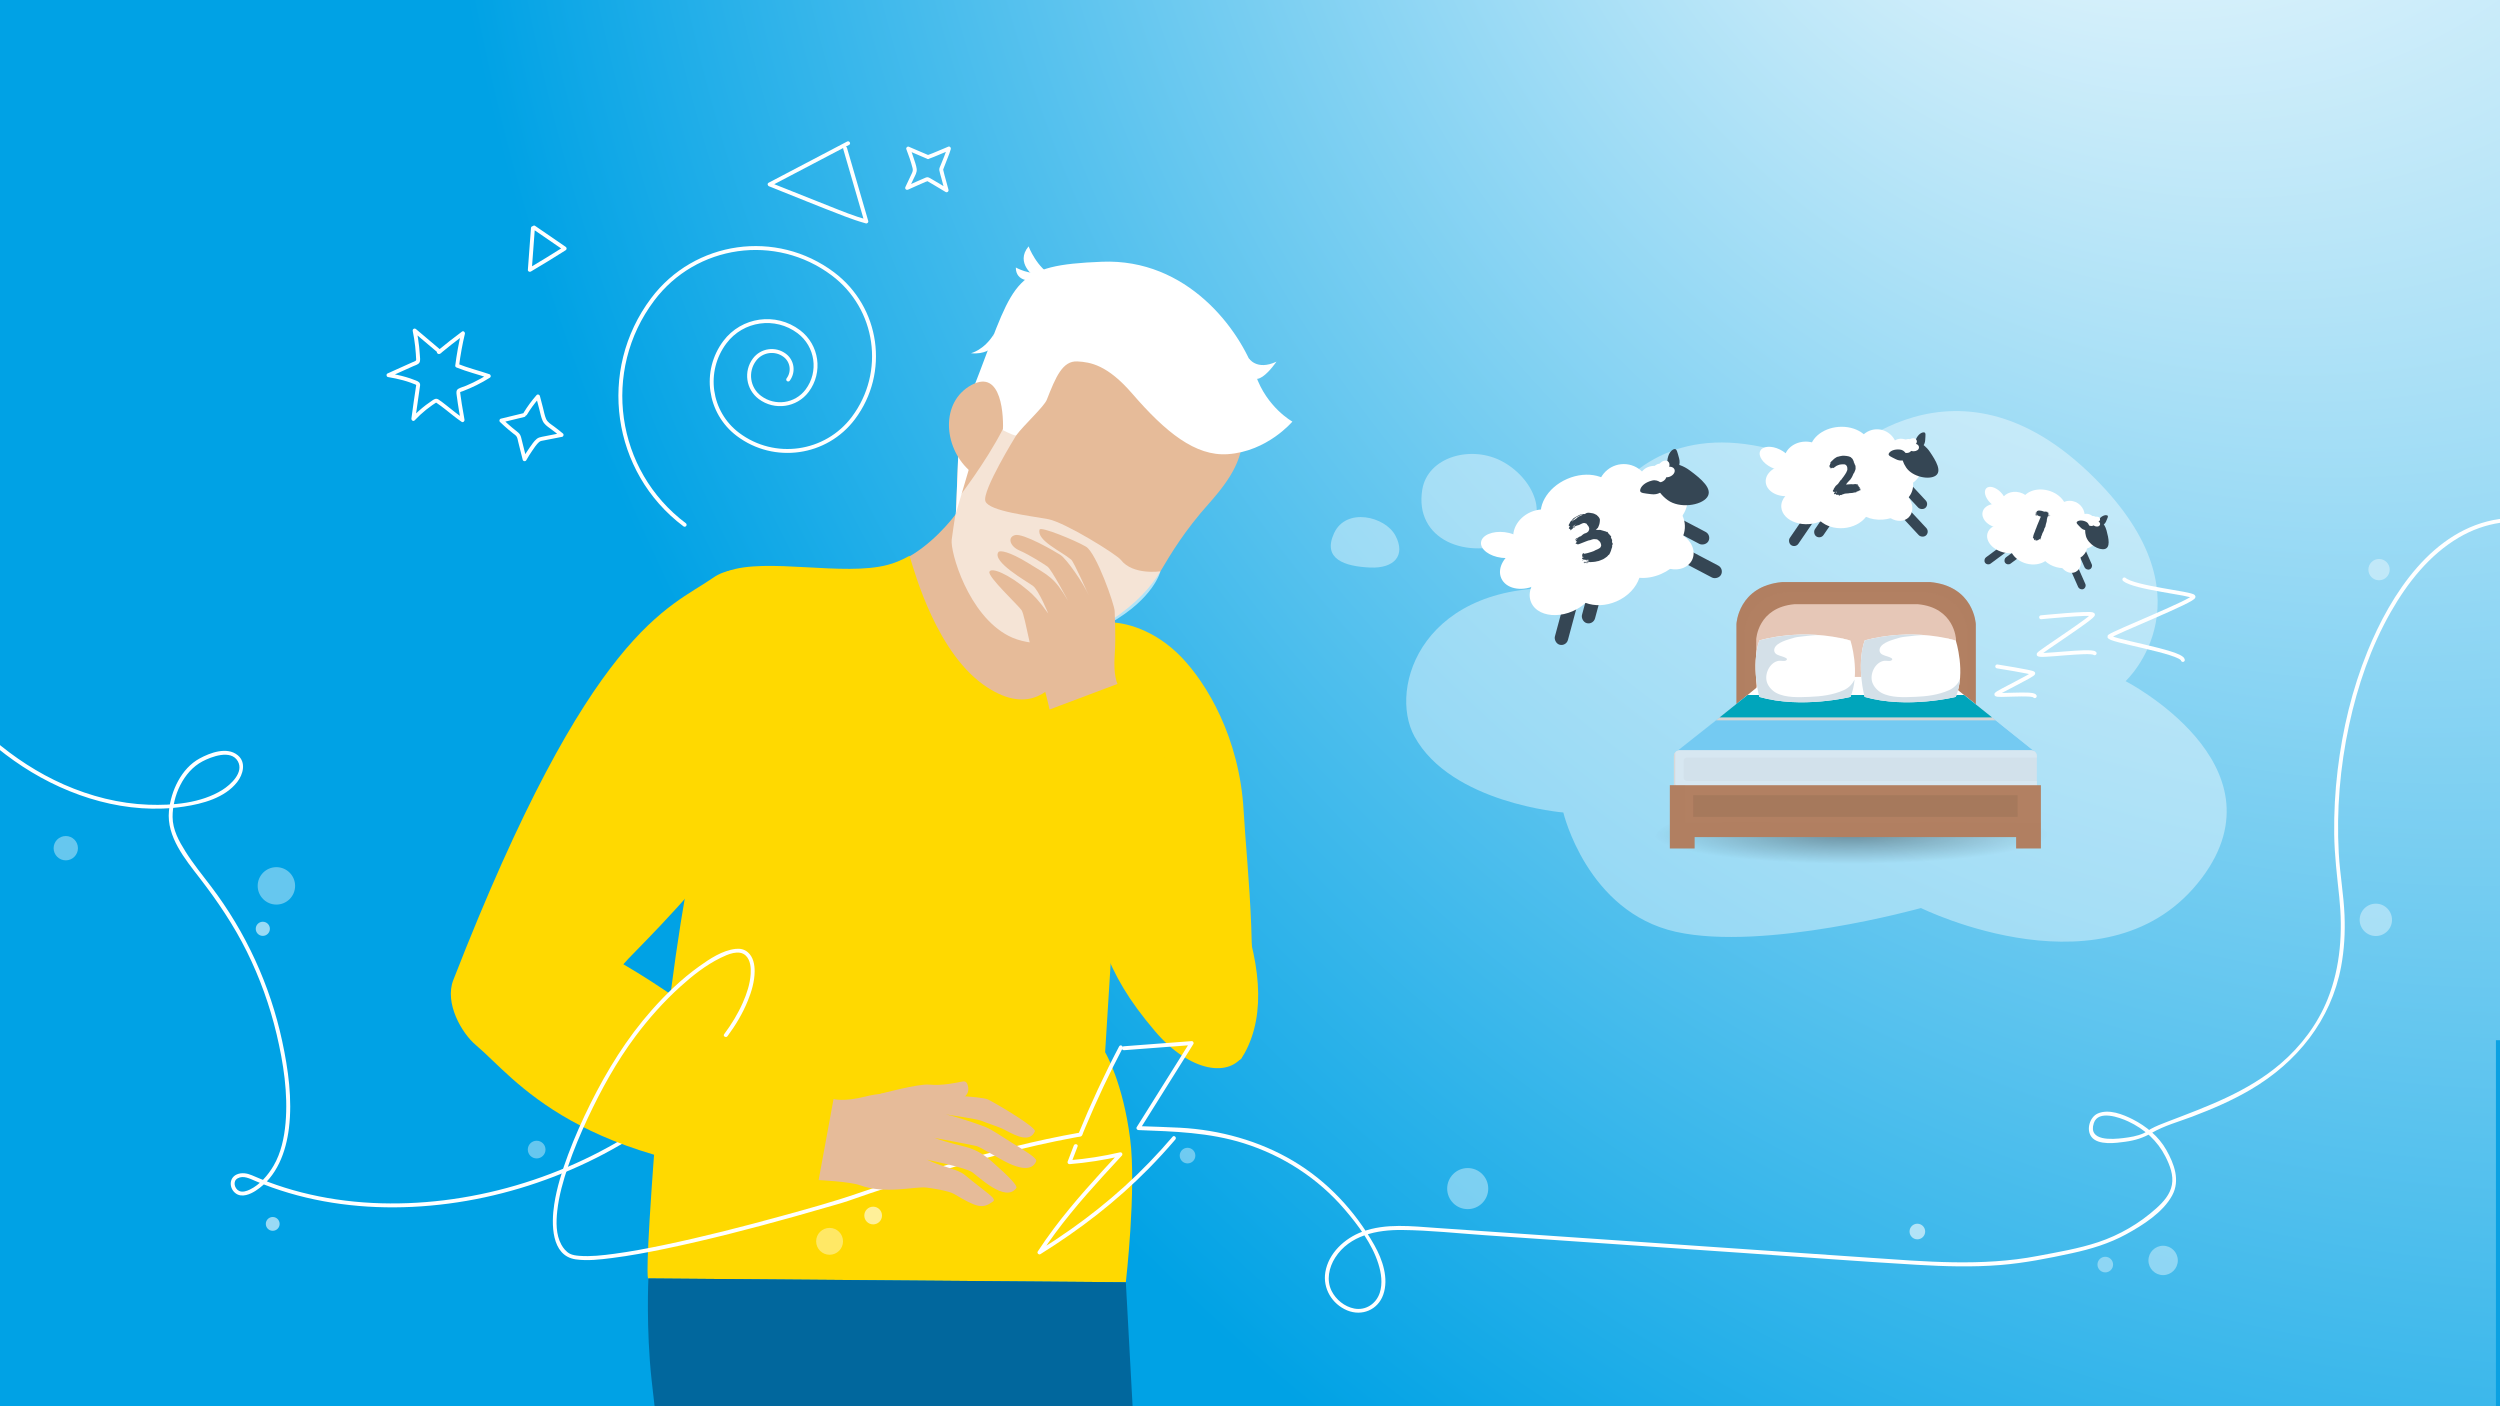<?xml version="1.0" encoding="UTF-8"?><svg xmlns="http://www.w3.org/2000/svg" width="1920" height="1080" xmlns:xlink="http://www.w3.org/1999/xlink" viewBox="0 0 1920 1080"><rect x="0" y="0" width="1920" height="1080" fill="#333333" stroke="none"/><defs><radialGradient id="Unbenannter_Verlauf_12" cx="6197.2" cy="-6302.3" fx="5540.76" fy="-6341.03" r="1895.71" gradientTransform="translate(-3933.25 -6522.24) scale(.99 -.98)" gradientUnits="userSpaceOnUse"><stop offset="0" stop-color="#fff"/><stop offset="1" stop-color="#00a2e5"/></radialGradient><filter id="luminosity-invert-noclip" x="1919.12" y="214.35" width="741.57" height="471.87" color-interpolation-filters="sRGB" filterUnits="userSpaceOnUse"><feColorMatrix result="cm" values="-1 0 0 0 1 0 -1 0 0 1 0 0 -1 0 1 0 0 0 1 0"/><feFlood flood-color="#fff" result="bg"/><feBlend in="cm" in2="bg"/></filter><mask id="mask" x="1919.12" y="214.35" width="741.57" height="471.87" maskUnits="userSpaceOnUse"/><radialGradient id="Unbenannter_Verlauf_11" cx="5097.32" cy="-2314.01" fx="5097.32" fy="-2314.01" r="89.6" gradientTransform="translate(10036.08 1219.49) rotate(-180) scale(1.69 -.25)" gradientUnits="userSpaceOnUse"><stop offset="0" stop-color="#000"/><stop offset="1" stop-color="#000" stop-opacity="0"/></radialGradient></defs><g style="fill:none; isolation:isolate;"><g id="HG"><rect width="1920" height="1080" style="fill:url(#Unbenannter_Verlauf_12);"/></g><g id="Typ_2_-_Durst"><path d="m2717.31,1124.36h-800.44v-325.49h753.34c26.01,0,47.09,21.42,47.09,47.84v277.65Z" style="fill:#0ba1e2;"/><path d="m2717.31,846.71v277.65h-799.81v-325.49h752.75c25.99,0,47.06,21.42,47.06,47.84Z" style="opacity:.1;"/><path d="m2652.71,1051.11v73.25h-735.24v-259.26h552.72c100.8,0,182.52,83.28,182.52,186.01Z" style="opacity:.2;"/><g style="fill:none; mask:url(#mask);"><path d="m2585.93,683.11c13.56-2.54,27.1-5.36,40.37-9.15,8.08-2.31,16.29-4.91,23.72-8.89,6.49-3.48,14.47-10.08,8.65-17.78-2.67-3.53-6.76-5.94-10.63-7.94-5.85-3.03-12.08-5.33-18.31-7.4-16.52-5.49-33.58-9.35-50.61-12.89-31.8-6.6-63.9-11.3-95.9-16.71-12.7-2.15-25.37-5.08-37.21-10.25-9.4-4.1-18.97-9.75-25.2-18.12-4.17-5.61-6.84-12.85-2.61-19.32,2.38-3.64,7.45-5.44,10.72-1.69,4.57,5.23-4.04,8.1-7.96,7.67-7.93-.86-13.92-7.21-17.13-14.12-7.58-16.38,1.03-34.35,5.71-50.24,1.66-5.65,3.08-11.38,4.44-17.11,4.5-19.05,8.1-38.33,10.82-57.71,3.2-22.75,5.3-45.8,4.68-68.79-.52-19.16-2.54-39.77-11.58-57.02-3.59-6.85-8.54-13.08-15.06-17.34-5.97-3.9-13.24-5.91-20.13-7.41-15.04-3.26-30.64-3.25-45.52.75-11.51,3.1-25.12,6.29-30.88,18.01-2.17,4.41-2.09,9.66,1.78,13.09,3.82,3.39,9.54,3.71,14.29,2.52,6.59-1.66,11.37-5.9,14.93-11.51,4.15-6.51,8.01-14.04,9.64-21.63,6.4-29.81-26.43-48.06-50.65-53.73-12.58-2.95-25.58-4.05-38.47-4.04-18.68.02-36.79,3.68-54.64,8.98-19.26,5.71-38.12,12.63-57.44,18.16-20.06,5.75-40.39,10.56-60.9,14.43-4.38.83-9.05,2.16-13.54,1.98-2.46-.1-5.19-.7-6.5-3-.99-1.74-1.27-5.01,1.05-5.87,4.39-1.63,5.95,6.54,6.19,9.22.37,4.12.36,8.31.12,12.44-.99,17.4-6.89,34.26-15.8,49.16-18.88,31.57-50.32,52.35-84.3,64.82-16.82,6.17-34.25,10.48-51.84,13.77-1.9.35-1.09,3.25.8,2.89,36.47-6.82,73.17-18.31,102.99-41.12,26.33-20.14,46.54-49.99,50.6-83.35.5-4.1.74-8.24.7-12.38-.04-3.9,0-8.1-1.34-11.81-1.54-4.3-6.77-9.78-11.24-5.12-3.99,4.16-.6,10.88,4.09,12.58,3.29,1.19,6.85.78,10.22.24,5.39-.86,10.76-1.95,16.12-3.02,20.46-4.1,40.74-9.15,60.73-15.12,19.56-5.84,38.71-13.08,58.43-18.37,30.1-8.07,63.81-9.77,93.72.43,12.98,4.42,25.41,11.84,33.11,23.48,5.04,7.62,6.84,15.67,4.65,24.64-1.88,7.69-5.98,15.77-10.65,22.16-4.14,5.67-11.9,9.72-19.02,7.95-6.92-1.72-7.53-8.23-3.95-13.55,4.27-6.34,10.26-8.94,17.2-11.25,5.22-1.74,10.54-3.35,15.93-4.49,15.57-3.29,32.35-1.92,47.47,2.91,6.3,2.01,11.98,5.02,16.62,9.81,12.94,13.35,16.58,34.09,18.21,51.86,2.11,22.99.67,46.28-1.96,69.16-2.42,21.04-6.02,41.95-10.57,62.63-1.54,7.03-3.19,14.03-5.06,20.98-3.22,11.97-8.31,23.54-9.78,35.92-1.67,14.08,3.76,31.91,18.88,36.4,5.18,1.54,13.37,1.14,15.55-4.92s-4.19-10.73-9.59-10.05c-9.35,1.17-11.58,13.3-8.71,20.68,2.82,7.23,8.63,12.96,14.79,17.45,17.71,12.92,39.99,17.06,61.18,20.48,15.57,2.51,31.16,4.96,46.71,7.65,18.94,3.27,37.84,6.8,56.57,11.09,15.72,3.6,31.69,7.48,46.61,13.73,5.19,2.17,19.29,7.71,17.43,15.05-.98,3.87-5.55,6.47-8.8,8.24-7.48,4.08-15.82,6.64-23.98,8.96-13.06,3.7-26.38,6.47-39.72,8.97-1.9.36-1.09,3.25.8,2.89h0Z" style="fill:#fff;"/></g></g><g id="Typ_2_-_Müdigkeit"><g id="Denkblase"><path d="m1086.33,565.64c-20.64-37.69,6.35-120.55,119.07-113.67,0,0,28.58-170.3,198.44-91.17,0,0,90.49-102.61,200.03,1.72,99.82,95.07,28.58,160.59,28.58,160.59,0,0,123.83,63.87,58.74,150.92-70.92,94.84-215.91,23.34-215.91,23.34,0,0-120.06,33.53-188.33,18.23-68.26-15.31-86.32-91.61-86.32-91.61,0,0-86.17-6.97-114.3-58.35Z" style="fill:#fff; opacity:.4;"/><path d="m1154.05,354.54c25.92,14.19,38.76,48.04,9.08,60.71-37,15.8-77.09-1.05-70.82-39.23,4.17-25.34,37.87-34.55,61.73-21.48Z" style="fill:#fff; opacity:.4;"/><path d="m1052.4,435.88c-19.88-.83-36.93-6.6-27.86-26.35,9.26-20.15,39.3-12.99,47.17,1.85,8.1,15.28-1.01,25.26-19.31,24.5Z" style="fill:#fff; opacity:.4;"/></g><path d="m-69.4,495.73c22.47,36.2,50.86,69.46,86.74,92.93,36.16,23.65,80.59,37.29,123.89,30.81,14.47-2.16,31.44-6.71,40.92-18.83,4.62-5.91,7.08-15.21.39-20.66-8.28-6.74-21.18-1.87-29.28,2.54-14.05,7.65-22.02,24.94-23.51,40.32-1.91,19.77,12.37,36.94,23.72,51.66,13.71,17.79,26.14,36.18,36.12,56.35,9.98,20.19,17.65,41.51,22.84,63.42,5.23,22.07,8.87,45.49,6.87,68.2-.99,11.24-3.46,23.03-9.22,32.85-4.28,7.3-10.53,14.61-18.31,18.32-2.39,1.14-5.62,2.23-8.18.97-3.58-1.76-4.97-7.48-1.11-9.63,4.48-2.5,9.49.28,13.66,2.04s8.34,3.39,12.59,4.91c34.46,12.32,71.51,16.71,107.98,14.95,37.32-1.8,74.33-9.92,109.16-23.39,34.49-13.33,67.08-31.94,95.36-55.83,6.71-5.66,13.14-11.64,19.3-17.89,1.36-1.38-.76-3.5-2.12-2.12-25.76,26.17-56.54,47.08-89.67,62.78-33.95,16.09-70.6,26.84-107.9,31.39-36.43,4.44-73.8,3.04-109.42-6.09-8.48-2.17-16.86-4.79-25.06-7.85-4.36-1.63-8.64-3.45-12.92-5.28-3.6-1.54-7.79-2.25-11.51-.66-6.28,2.69-6.06,10.89-.79,14.67,4.71,3.37,11.08.58,15.34-2.19,16.21-10.56,23.2-29.74,25.44-48.13,2.68-22.1-.55-45.05-5.2-66.69-9.23-42.94-27.96-83.65-54.51-118.63-6.71-8.84-13.76-17.45-19.67-26.85-5.09-8.11-9.94-16.85-9.99-26.65-.09-16.09,8.23-34.96,22.9-42.7,6.82-3.6,21.91-9.44,27.2-.13,4.87,8.58-5.5,18.03-11.87,22.01-16.38,10.23-37.99,12.03-56.82,11.36-22.35-.8-44.46-6.48-64.88-15.49-39.78-17.56-72.56-47.64-98.27-82.3-6.24-8.41-12.08-17.1-17.6-25.99-1.02-1.64-3.61-.13-2.59,1.51h0Z" style="fill:#fff;"/><path d="m838.56,518.18l-2.17,14.73-41.59,247.8-229.12,2.99s-13.16-123.16-24.72-233.84c-5.45-52.13-6.22-91.64,3.3-95.08,2.84-1.03,6.08-1.96,9.65-2.8,33.68-8.05,96.32-8.99,126.94-17.2.09-.02.19-.06.3-.09,2.88-.78,5.68-1.77,8.4-2.92,2.76-1.16,5.43-2.49,8.01-3.95,1.33-.74,2.63-1.52,3.9-2.33,9.78-6.18,18.07-13.94,24.32-20.76,8.18-8.91,12.87-16.19,12.87-16.19l91.65,40.46,2.69,29.07,3.17,34.21.55,5.98,1.85,19.92Z" style="fill:#e6bb99;"/><path d="m954.98,807.82c-.18.79-.38,1.57-.57,2.35-.94,3.75-.76,4.91-14.67,4.9-7.71,0-15.58-2.72-23.14-7.68-14.95-9.83-28.65-27.71-37.39-45.57-5.73-11.71-14.02-46.39-22.26-85.24l-8.22,131.51s0,.01,0,.02c.41.69,13.66,23.32,19.2,66.38,4.97,38.51-3.29,110.29-3.29,110.29l-366.68-2.94s-2.6,5.21,2.49-69.08c.41-5.9.86-12.31,1.37-19.26,6.83-93.66,19.2-180.79,28.14-225.5h0c1.57-7.86,3.33-15.38,5.32-22.62,9.82-35.68,4.08-58.06,6.65-96.5,2.9-43.35,7.04-79.73,12.95-97.88,2.24-6.91,1.09-11.3,3.88-12.31,29.72-10.73,89.2,4.19,123.06-4.89.09-.02.19-.06.3-.09,2.88-.78,5.68-1.77,8.4-2.92,2.76-1.16,5.43-2.49,8.01-3.95,4.07,13.45,21.31,76.13,59.6,101.01,16.11,10.47,28.79,11.18,38.8,6.82,18.04-7.83,27.4-32.08,32.5-45.24,1.02-2.61,1.87-4.78,2.58-6.31l1.31,3.26c3.27-4.6,7.91-7.77,14.39-8.34.62-.06,1.27-.1,1.94-.12.13,0,.27,0,.41,0,13.89-.38,36.86,5.77,57.01,26.53,19.72,20.32,44.83,62.12,48.02,118.02,2.59,45.43,13.05,129.27-.12,185.36Z" style="fill:#ffd900;"/><path d="m741.87,930.57l-241.41-17.81c.41-5.9.86-12.31,1.37-19.26,6.83-93.66,19.2-180.79,28.14-225.5h0c15.01-20.33,43.34-58.41,46.86-64.82-.27.95,4.43,12.94-37.37,139.69-12.83,38.91,41.34,96.07,44.86,124.38,2.53,20.29,126.77,29.97,161.14,52.59,5.06,3.32,2.45,11.17-3.59,10.73Z" style="opacity:.1;"/><path d="m589.06,1036.25s-.01.03-.04,0h.04Z" style="opacity:.1;"/><path d="m640.17,844.02l-11.45,62.27c-186.65-9.1-232.96-78.31-263.23-103.64-10.92-9.14-24.24-32.3-17.37-49.94,105.51-271.03,165.88-285.39,199.55-308.98,10.03-7.03,23.91-8.13,31.21-2.05,1.93,1.61,3.8,3.37,5.6,5.25,29.21,30.69,39.24,95.6,14.95,132.36-9.15,13.85-22.57,46.91-41.79,72.54-32.83,43.77-74.1,82.61-78.44,88.21-.28.36-.42.55-.42.55,60.68,35.38,88.75,67.22,161.39,103.42Z" style="fill:#ffd900;"/><path d="m856.95,676.58l-8.22,131.51s0,.01,0,.02c.41.69,13.66,23.32,19.2,66.38,4.97,38.51-3.29,110.29-3.29,110.29h-92.8c44.49-82.96,31.64-142.18,24.86-162.28-1.61-4.75-1.26-9.92.86-14.47,9.88-21.26,33.24-94.93-.63-273.36-1.34-7.07-4.46-10.19-4.46-10.19-32.33-9.95-45.31-50.58-50.52-81.61-3.5-20.82-3.5-37.32-3.5-37.32l139.14,45.8c-6.97,7.12-16.03,15.8-27.94,26.57.13,0,.27,0,.41,0,13.89-.38,36.86,5.77,57.01,26.53,19.72,20.32,44.83,62.12,48.02,118.02,2.59,45.43,13.05,129.27-.12,185.36-25.79-29.17-59.61-84.67-98.03-131.24Z" style="opacity:.1;"/><path d="m954.78,334.61c-1.25,16.83-6.78,30.19-26.38,52.15-18.57,20.8-28.96,38.13-37.17,51.99-6.69,11.28-18.34,24.85-38.01,37.64-.29.2-.59.39-.89.58-6.69,4.28-14.28,8.48-22.89,12.46-8.98,4.15-19.87,5.28-26.81,5.02-.28-.01-.56-.02-.83-.04-5.07-.25-9.97-1.21-14.8-2.77-.2-.06-.41-.12-.61-.19-6.69-2.23-13.25-5.62-19.92-9.91-12.37-7.94-19.76-21.31-24.51-38.67-3.87-14.11-5.98-30.86-7.59-49.47-.04-.46-.08-.91-.12-1.37l1.48-37.74c.8-4.13,1.81-8.19,3.02-12.19,23.85-79.35,122.92-132.81,181.65-98.74,28.69,16.65,27.01,20.86,32.18,46.2.15.69.27,1.37.39,2.05,1.04,5.9,1.64,12.15,1.83,18.56.27,9.41.52,17.25-.02,24.44Z" style="fill:#e6bb99;"/><polygon points="744.47 359.12 734.37 393.4 734.17 394.08 734.25 392.03 735.73 354.29 736.47 335.31 738.75 342.1 744.47 359.12" style="fill:#fff;"/><path d="m954.78,334.61c-1.25,16.83-6.78,30.19-26.38,52.15-18.57,20.8-28.96,38.13-37.17,51.99-6.79,11.45-18.69,25.26-38.9,38.22-6.69,4.28-14.28,8.48-22.89,12.46-8.98,4.15-19.87,5.28-26.81,5.02-.28-.01-.56-.02-.83-.04,13.87-10.62,45.33-34.72,59.23-45.8,18.12-14.43,20.58-39.31,47.3-63.72,26.71-24.41,24.87-48.06,24.87-48.06l21.58-2.22Z" style="opacity:.1;"/><path d="m761.03,325.5s18.42,10.22,19.46,8.81c5.7-7.77,21.4-22.05,23.45-27.3,6.9-17.61,12.12-30,23.43-29.44,10.11.5,23.2,2.75,42.14,24.68,25.67,29.71,48.56,48.25,73.39,46.55,30.45-2.08,49.65-25.03,49.65-25.03,0,0-19.69-10.8-28.22-35.79-12.02-35.19-52.59-89.58-118.04-86.97-67.43,2.69-66.88,13.5-94.03,84.94-14.64,38.53-17.08,38.38-14.66,60.46l23.44-20.92Z" style="fill:#fff;"/><path d="m770.17,332.24c.81-11.68-.44-49.46-24.16-36.51-23.72,12.95-21.47,47.19-2.07,65.1,19.4,17.91,25.55-18.62,26.23-28.59Z" style="fill:#e6bb99;"/><path d="m858.25,525.26c79.88,119.75,131.08,222.45,97.66,283.48-10.65,19.45-41.89,14.91-68.75-16.65-41.49-48.75-40.88-72.36-70.26-155.68-13.57-38.47-21.19-57.56-29.92-81.91l71.28-29.24Z" style="fill:#ffd900;"/><g style="fill:none; opacity:.35;"><ellipse cx="1429.12" cy="645.38" rx="158.63" ry="34.66" style="fill:url(#Unbenannter_Verlauf_11);"/></g><path d="m1517.42,549.86v-70.6s-1.31-29.18-35.22-32.26h-113.41c-33.9,3.07-35.21,32.26-35.21,32.26v70.6h183.84Z" style="fill:#b28062;"/><path d="m1502.21,549.86v-58.92s-1.09-24.35-29.39-26.92h-94.64c-28.29,2.56-29.39,26.92-29.39,26.92v58.92h153.41Z" style="fill:#e6c7b7;"/><path d="m1482.2,447.01h-113.41c-33.9,3.07-35.21,32.26-35.21,32.26v70.6h6.37v-65.06s1.22-27.16,32.77-30.02h105.55c31.56,2.86,32.78,30.02,32.78,30.02v65.06h6.37v-70.6s-1.31-29.18-35.22-32.26Z" style="fill:#b28062; mix-blend-mode:multiply; opacity:.2;"/><polygon points="1491.15 519.9 1562.88 577.54 1427.89 579.83 1422.34 579.83 1285.82 579.83 1359.07 519.9 1491.15 519.9" style="fill:#fff;"/><polygon points="1508.4 533.77 1342.41 533.77 1287.23 577.47 1562.84 577.38 1508.4 533.77" style="fill:#74caf2;"/><polygon points="1532.65 553.2 1508.42 533.77 1342.12 533.77 1317.89 553.2 1532.65 553.2" style="fill:#d4d4d4; mix-blend-mode:multiply;"/><polygon points="1529.88 550.97 1508.42 533.77 1342.12 533.77 1320.65 550.97 1529.88 550.97" style="fill:#00a5bb;"/><path d="m1290,576.22h269.84c2.45,0,4.44,1.99,4.44,4.44v22.38c0,2.45-1.99,4.43-4.43,4.43h-269.85c-2.45,0-4.43-1.99-4.43-4.43v-22.39c0-2.45,1.99-4.44,4.44-4.44Z" style="fill:#d2e1eb;"/><path d="m1560.96,605.7h-269.84c-2.45,0-4.44-1.98-4.44-4.43v-22.39c0-.5.1-.96.25-1.41-.84.81-1.36,1.93-1.36,3.19v22.38c0,2.45,1.98,4.44,4.44,4.44h269.85c1.95,0,3.59-1.27,4.18-3.03-.8.77-1.88,1.24-3.07,1.24Z" style="fill:#d8d8d8; mix-blend-mode:multiply;"/><g style="fill:none; mix-blend-mode:multiply;"><path d="m1560.93,607.33c-.09.02-.18.05-.27.07.09-.02.18-.04.27-.07Z" style="fill:#d7e7f1;"/><path d="m1562.58,606.51c.48-.38.88-.86,1.17-1.41-.29.55-.69,1.02-1.17,1.41Z" style="fill:#d7e7f1;"/><path d="m1561.73,607.05c-.1.05-.21.09-.31.13.11-.04.21-.09.31-.13Z" style="fill:#d7e7f1;"/><path d="m1285.67,579.75c-.06.29-.1.6-.1.91,0-.31.03-.62.1-.91Z" style="fill:#d7e7f1;"/><path d="m1562.43,606.64c-.11.08-.23.15-.35.21.12-.07.23-.13.35-.21Z" style="fill:#d7e7f1;"/><path d="m1295.56,599.8c-1.41,0-2.56-1.15-2.56-2.56v-12.9c0-.18.02-.35.05-.52,0-.02.01-.03.02-.04.26-1.14,1.27-1.99,2.49-1.99h268.73v-1.13c0-2.45-1.99-4.43-4.43-4.43h-269.85c-2.11,0-3.86,1.47-4.31,3.44.2-.85.63-1.61,1.24-2.2-.15.44-.25.91-.25,1.41v22.39c0,2.45,1.98,4.43,4.44,4.43h269.84c1.19,0,2.27-.48,3.07-1.24.15-.44.25-.91.25-1.41v-3.24h-268.73Z" style="fill:#d7e7f1;"/><path d="m1564.03,604.46c-.07.21-.16.42-.26.62.1-.2.19-.4.26-.62Z" style="fill:#d7e7f1;"/></g><polygon points="1282.45 603.04 1282.45 631.91 1282.45 642.89 1282.45 651.6 1301.45 651.6 1301.45 642.89 1548.4 642.89 1548.4 651.6 1567.4 651.6 1567.4 642.89 1567.4 631.91 1567.4 603.04 1282.45 603.04" style="fill:#b28062;"/><polygon points="1282.45 603.04 1282.45 631.91 1282.45 642.89 1282.45 651.6 1301.45 651.6 1301.45 642.89 1548.4 642.89 1548.4 651.6 1567.4 651.6 1567.4 642.89 1567.4 631.91 1294.26 631.54 1294.25 603.04 1282.45 603.04" style="fill:#b28062; mix-blend-mode:multiply; opacity:.2;"/><rect x="1300.37" y="610.71" width="249.11" height="16.61" style="fill:#a6795c;"/><polygon points="1302.64 624.19 1302.64 610.71 1300.37 610.71 1300.37 627.32 1549.48 627.32 1549.48 624.19 1302.64 624.19" style="fill:#a6795c; mix-blend-mode:multiply; opacity:.2;"/><path d="m1351.14,491.89s32.5-10.33,70.03,0c0,0,7.81,24.44,0,43.33,0,0-37.53,9.32-70.03,0,0,0-6.55-23.68,0-43.33Z" style="fill:#fff;"/><path d="m1419.64,491.49c-2.45-.64-4.87-1.19-7.26-1.67.26.08.51.16.77.25,2.01.66,4.3,1.51,6.49,1.42Z" style="fill:#fff;"/><path d="m1415.83,530.12c-8.13,3.61-17.22,4.74-26.03,5.07-8.16.3-18.26.88-25.67-3.06-3.07-1.63-6-4.78-7.11-8.14-2.09-6.31,2.1-15.36,9.02-16.49,1.57-.25,4.33.57,5.67-.29,2.15-1.38-1.3-2.48-3.01-3.06-2.29-.73-5.88-1.48-6.1-4.42-.4-5.29,8.41-7.85,12.05-9,2.36-.74,4.8-1.45,7.27-1.68,5.39-.5,11.32-1.67,16.73-1.18-27.13-2.44-47.51,4.03-47.51,4.03-6.55,19.65,0,43.33,0,43.33,32.5,9.32,70.03,0,70.03,0,1.76-4.26,2.72-8.8,3.16-13.28-1.77,3.49-4.49,6.4-8.5,8.18Z" style="fill:#d4e0e8; mix-blend-mode:multiply;"/><path d="m1432.03,491.89s32.5-10.33,70.03,0c0,0,7.81,24.44,0,43.33,0,0-37.53,9.32-70.03,0,0,0-6.55-23.68,0-43.33Z" style="fill:#fff;"/><path d="m1500.53,491.49c-2.45-.64-4.87-1.19-7.26-1.67.26.08.51.16.77.25,2.01.66,4.3,1.51,6.49,1.42Z" style="fill:#fff;"/><path d="m1496.72,530.12c-8.13,3.61-17.22,4.74-26.03,5.07-8.16.3-18.26.88-25.67-3.06-3.07-1.63-6-4.78-7.11-8.14-2.09-6.31,2.1-15.36,9.02-16.49,1.57-.25,4.33.57,5.67-.29,2.15-1.38-1.31-2.48-3.01-3.06-2.29-.73-5.88-1.48-6.1-4.42-.4-5.29,8.41-7.85,12.05-9,2.36-.74,4.8-1.45,7.27-1.68,5.39-.5,11.32-1.67,16.73-1.18-27.13-2.44-47.52,4.03-47.52,4.03-6.55,19.65,0,43.33,0,43.33,32.5,9.32,70.03,0,70.03,0,1.76-4.26,2.72-8.8,3.16-13.28-1.77,3.49-4.49,6.4-8.5,8.18Z" style="fill:#d4e0e8; mix-blend-mode:multiply;"/><path d="m1533.88,511.81s26.47,4.19,27.62,5.24-27.17,14.36-28.28,16.12c-1.11,1.76,28.2-1.45,29.47,1.48" style="fill:none; stroke:#fff; stroke-linecap:round; stroke-miterlimit:10; stroke-width:3px;"/><path d="m1567.56,474.06s38.25-3.79,39.8-2.15-39.87,28.05-41.66,30.48c-1.79,2.44,39.82-3.64,42.98-.66" style="fill:none; stroke:#fff; stroke-linecap:round; stroke-miterlimit:10; stroke-width:3px;"/><path d="m1631.5,445c7.66,6.57,51.43,10.57,53.1,13.19s-61.44,27.69-64.5,30.53c-3.06,2.84,55.38,11.79,56.33,18.13" style="fill:none; stroke:#fff; stroke-linecap:round; stroke-miterlimit:10; stroke-width:3px;"/><path d="m958.91,274.91s5.96,10.09,21.41,2.84c0,0-21.41,31.64-21.41-2.84Z" style="fill:#fff;"/><path d="m763.38,256.52l-1.89,10.96s-5.53,4.93-15.81,3.79c0,0,10.03-2.25,17.7-14.75Z" style="fill:#fff;"/><path d="m792.81,215.53s-12.66,1.3-12.66-10.08c0,0,10.87,6.14,19.81,3.61l-7.15,6.47Z" style="fill:#fff;"/><path d="m794.79,212.62s-15.6-10.49-4.84-23.42c0,0,6.54,17.25,19.09,22.84l-14.24.58Z" style="fill:#fff;"/><g id="Schaf"><rect x="1530.98" y="413.58" width="5.99" height="23.4" rx="2.99" ry="2.99" transform="translate(962.88 -1060.59) rotate(53.48)" style="fill:#354654;"/><rect x="1546.35" y="413.55" width="5.99" height="23.4" rx="2.99" ry="2.99" transform="translate(969.08 -1072.94) rotate(53.48)" style="fill:#354654;"/><rect x="1592.28" y="429.99" width="5.99" height="23.4" rx="2.99" ry="2.99" transform="translate(-42.41 682.49) rotate(-23.84)" style="fill:#354654;"/><rect x="1597.17" y="414.83" width="5.99" height="23.4" rx="2.99" ry="2.99" transform="translate(-35.86 683.17) rotate(-23.84)" style="fill:#354654;"/><ellipse cx="1534.41" cy="396.13" rx="8.99" ry="12.18" transform="translate(754.94 1775.9) rotate(-75.01)" style="fill:#fff;"/><ellipse cx="1548.48" cy="388.11" rx="10.3" ry="12.18" transform="translate(773.12 1783.55) rotate(-75.01)" style="fill:#fff;"/><ellipse cx="1532.45" cy="382" rx="5.73" ry="9.9" transform="translate(171.83 1183.9) rotate(-44.51)" style="fill:#fff;"/><path d="m1594.02,439.26c-3.31,1.62-7.42.31-10.11-2.93-.59-.7-1.11-1.5-1.54-2.38-.29-.6-.54-1.22-.72-1.83-.81-2.69-.58-5.41.53-7.52.53-1.01,1.25-1.88,2.17-2.54.3-.21.63-.41.97-.58,1.04-.51,2.16-.73,3.29-.69,2.59.09,5.23,1.53,7.1,3.95.48.62.9,1.3,1.27,2.04.06.12.11.24.16.35.19.41.34.81.47,1.22,1.46,4.47.02,9.13-3.59,10.9Z" style="fill:#fff;"/><ellipse cx="1569.45" cy="389.67" rx="13.46" ry="17.73" transform="translate(787.16 1804.96) rotate(-75.01)" style="fill:#fff;"/><ellipse cx="1563.58" cy="404.59" rx="16.67" ry="34.01" transform="translate(768.4 1810.35) rotate(-75.01)" style="fill:#fff;"/><path d="m1555.92,417.59c-.17.65-.43,1.27-.76,1.85-1.02,1.82-2.76,3.25-4.94,4.19-1.5.64-3.22,1.06-5.06,1.19-2.16.17-4.49-.03-6.84-.66-5.34-1.43-9.48-4.7-11.28-8.42-.94-1.97-1.23-4.06-.69-6.06.6-2.25,2.15-4.07,4.3-5.32.45-.27.93-.52,1.44-.73,3.2-1.36,7.34-1.67,11.58-.59.1.02.2.04.29.07,3.36.9,6.23,2.52,8.36,4.53,3.05,2.87,4.53,6.54,3.61,9.96Z" style="fill:#fff;"/><path d="m1575.61,424.43c-.43,1.6-1.21,3.03-2.27,4.25-.74.86-1.61,1.62-2.59,2.26-3.76,2.48-9.08,3.32-14.47,1.88-5-1.34-8.97-4.36-11.13-8.01-.65-1.09-1.13-2.25-1.43-3.43-.46-1.8-.48-3.66,0-5.49.12-.45.27-.89.45-1.32,1.37-3.31,4.36-5.75,8.13-6.95,3.21-1.03,6.97-1.14,10.76-.13,4.84,1.3,8.72,4.18,10.92,7.67,1.52,2.4,2.23,5.09,1.91,7.76-.06.5-.15,1-.29,1.5Z" style="fill:#fff;"/><path d="m1596.9,429.33c-.55,2.04-1.92,3.7-3.83,4.9-.17.12-.35.22-.53.32,0,0,0,0-.02,0-2.33,1.29-5.34,1.93-8.61,1.77-1.48-.07-3.02-.31-4.57-.72-3.46-.93-6.44-2.61-8.59-4.67-.57-.54-1.09-1.11-1.53-1.7-1.65-2.17-2.46-4.59-2.13-6.94.04-.3.1-.6.18-.9.79-2.96,3.32-5.14,6.71-6.23,2.14-.69,4.63-.95,7.25-.7.98.08,1.97.25,2.97.49.21.04.42.1.62.15,2.92.78,5.49,2.1,7.51,3.73,1.06.84,1.96,1.77,2.69,2.75.65.88,1.17,1.79,1.52,2.72.36.93.56,1.88.59,2.83.02.52-.01,1.03-.11,1.54-.03.22-.08.43-.13.64Z" style="fill:#fff;"/><path d="m1610.45,414.04c-.93,3.48-3.83,6.03-7.59,7.17-1.2.37-2.5.59-3.84.66-1.29.06-2.63-.02-3.99-.28-.5-.09-.99-.2-1.49-.33-1.15-.31-2.24-.72-3.24-1.21-2.58-1.25-4.68-3.03-6.09-5.09-.67-.98-1.2-2.02-1.53-3.09-.56-1.73-.64-3.55-.17-5.31.09-.33.2-.65.32-.96,1.14-2.94,3.76-5.1,7.07-6.15,1.97-.63,4.19-.87,6.49-.65,1,.09,2.01.27,3.03.54.38.1.74.21,1.09.33,4.42,1.48,7.79,4.45,9.33,7.89.62,1.38.95,2.84.92,4.3-.01.73-.11,1.46-.31,2.18Z" style="fill:#fff;"/><circle cx="1589.5" cy="396.17" r="11.55" style="fill:#fff;"/><path d="m1602.9,421.06c-.01.05-.02.1-.04.15-.74,3.12-2.69,5.64-5.25,7.15-.19.12-.38.22-.58.32-.93.49-1.93.84-2.97,1.05-1.51.31-3.11.31-4.71-.05-3.1-.69-5.62-2.59-7.18-5.09-.4-.62-.73-1.29-.99-2,0,0,0,0,0,0-.76-1.99-.96-4.21-.46-6.44.13-.59.3-1.14.5-1.68.37-.95.86-1.81,1.44-2.6,1.49-2.02,3.62-3.49,6.02-4.17,1.26-.37,2.59-.51,3.95-.41.54.04,1.08.12,1.63.24.61.13,1.2.31,1.76.53.06.02.12.06.19.08,3.3,1.39,5.7,4.23,6.58,7.59.03.1.06.19.07.3.38,1.6.41,3.31.03,5.03Z" style="fill:#fff;"/><path d="m1610.76,411.86c-.95,2.03-2.5,3.51-4.5,4.02-1.1.28-2.24.24-3.32-.09-.05,0-.09-.03-.14-.05-2.53-.79-4.86-3.08-6.22-6.21-.21-.47-.39-.96-.54-1.46-.09-.26-.16-.51-.22-.78-.05-.17-.08-.35-.12-.52-.06-.26-.11-.51-.15-.76-.44-2.66-.1-5.2.84-7.21.94-2.05,2.51-3.54,4.51-4.05.02,0,.04-.01.06-.02,4.28-1.04,8.92,2.8,10.4,8.61.31,1.23.46,2.44.45,3.61,0,1.81-.37,3.5-1.04,4.91Z" style="fill:#fff;"/><circle cx="1609.08" cy="410.91" r="7.67" style="fill:#fff;"/><path d="m1610.45,414.04c-.93,3.48-3.83,6.03-7.59,7.17-.74,3.12-2.69,5.64-5.25,7.15,1.46,4.47.02,9.13-3.59,10.9-3.31,1.62-7.42.31-10.11-2.93-1.48-.07-3.02-.31-4.57-.72-3.46-.93-6.44-2.61-8.59-4.67-3.76,2.48-9.08,3.32-14.47,1.88-5-1.34-8.97-4.36-11.13-8.01-2.16.17-4.49-.03-6.84-.66-5.34-1.43-9.48-4.7-11.28-8.42,4.3,3.36,11.64,4.93,16.69,5.65,3.21.46,5.5.57,5.5.57,0,0,.16.69.98,1.67,1.12,1.34,3.47,3.2,8.32,4.55,4.31,1.21,8.06,1.28,10.68,1.07,2.5-.2,4-.66,4-.66.04.04.08.07.13.1,3.2,2.61,6.18,3.34,8.31,3.44,1.95.1,3.18-.33,3.18-.33,0,0,4.55,3.99,7.68,2.77,0,0,0,0,.02,0,.2-.08.38-.18.53-.32,1.03-.85,1.17-2.71,1-4.49-.2-2.18-.86-4.26-.86-4.26.96-.15,1.79-.39,2.51-.73.3-.13.58-.28.84-.44,1.12-.68,1.91-1.55,2.46-2.44,1.32-2.14,1.31-4.4,1.31-4.4,1.5.2,2.24-.45,2.54-1.44.03-.08.05-.16.07-.25.51-2.23-.85-5.83-.85-5.83l7.75-2.4,1.97-.61c0,1.81-.37,3.5-1.04,4.91-.01.73-.11,1.46-.31,2.18Z" style="opacity:.1;"/><path d="m1606.77,398.08c-4.37,1.2-6.51,7.3-4.78,13.63s10.13,11.13,14.5,9.93c4.37-1.2,3.06-7.92,1.33-14.26-1.73-6.33-6.68-10.5-11.05-9.31Z" style="fill:#354654;"/><path d="m1617.52,400.32c1.01-2.49,1.99-4.03.79-4.51-1.2-.49-3.43-.06-5.56,2.17-1.86,1.94-.85,4.9.35,5.39,1.2.49,3.42-.55,4.43-3.04Z" style="fill:#354654;"/><ellipse cx="1605.43" cy="401.58" rx="2.22" ry="3.1" transform="translate(641.07 1746.46) rotate(-68.4)" style="fill:#fff;"/><ellipse cx="1606.91" cy="398.57" rx="3.1" ry="2.22" transform="translate(-46.81 319.7) rotate(-11.2)" style="fill:#fff;"/><ellipse cx="1609.85" cy="402.07" rx="2.22" ry="3.1" transform="translate(753.69 1823.43) rotate(-72.96)" style="fill:#fff;"/><ellipse cx="1609.76" cy="399.07" rx="3.1" ry="2.22" transform="translate(-46.85 320.26) rotate(-11.2)" style="fill:#fff;"/><path d="m1597.91,405.15c-2.11-2.23-3.79-3.45-2.72-4.47,1.07-1.02,3.62-1.49,6.82-.01,2.78,1.29,2.94,4.85,1.87,5.87s-3.86.84-5.97-1.39Z" style="fill:#354654;"/></g><path d="m1561.24,413.12l.27-.77-.06-.13.15-.42s-.04-.09-.06-.13c.24-.57.4-1.12.54-1.72.26-.52.47-1.02.66-1.57.19-.54.35-1.1.55-1.64.45-.85.73-1.76,1.05-2.66.12-.35.25-.71.41-1.04.15-.23.26-.52.35-.78l.19-.54c.09-.26.17-.48.32-.71.42-1.18.89-2.31,1.41-3.46.04-.13.12-.25.17-.37.07-.08.25-.2.12-.35-.07-.1-.17-.13-.27-.17-.26-.09-.59-.06-.84-.26-.11,0-.17-.02-.27-.06-.35-.12-.66-.38-1.03-.44l-.09-.14c.12-.03.21-.07.34-.13-.09-.07-.15-.09-.25-.12-.26-.09-.57-.13-.82-.22-.13-.04-.29-.1-.39-.21,0-.21-.17-.35-.32-.51l-.02-.26c.21,0,.43,0,.62-.03l.19.18.1-.29c-.28-.03-.51-.07-.77-.17-.03-.12-.1-.22-.13-.33.11,0,.22,0,.33-.03.06.13.12.26.2.36l-.03-.12-.02-.04s0-.11,0-.11c.01-.03.1-.07.14-.09l.2-.58s-.06-.13-.07-.21l.26-.12.1-.29.26.09.33-.32c.67-.16,1.36-.17,2.02,0l.13-.06c.08.07.24.12.31.15.04-.02.12-.03.13-.06l.29.1c.23-.03.42.04.64.12.07.1.19.17.32.22.1.03.24.05.34.05.3.07.62.18.94.3l.1-.29c.11.11.18.21.24.34l.14-.09.08-.22c.23.08.39.21.62.29.1.03.19.07.31.04l.1-.29c.36.2.55.59.46.95l.22.08c-.04-.19.03-.39.1-.58l.1-.29c.14.12.25.2.41.25l-.2.58.32.11-.07.19c.07.21.11.4.19.57-.04.02-.07,0-.09.04-.04.31-.15.63-.26.95l-.11.32c0,.18-.03.39-.08.55-.09.26-.21.5-.33.71-.13.57-.26,1.13-.42,1.69.12,1.7-.82,3.24-1.02,4.93-.02.06-.07.19-.06.27,0,.18-.04.31-.08.44-.12.35-.38.66-.55.96-.13.17-.2.36-.27.55l-.12.35c.05.16,0,.32-.15.42l.19.07c-.11.21-.23.46-.49.47l.08.17.17-.08-.2.58c-.13.06-.25.09-.35.17-.02.17-.06.38-.12.54-.03.1-.11.21-.21.29-.13.28-.26.52-.36.81-.12.35-.23.75-.36,1.13-.11.32-.23.64-.4.94-.12.25-.23.46-.38.66h.29s.03.11.05.16l-.29.11c.03.12.07.21.15.3-.19.04-.32.18-.38.37-.1.29-.08.73-.17.99l-.16-.06c.04-.2.04-.42.03-.6-.05.05-.13.17-.15.23-.07-.1-.16-.16-.24-.23-.08.12-.12.35-.33.32v.14c-.07.16-.23.21-.42.14l-.1-.03c-.15.23-.35.38-.53.57l-.1-.03-.22-.08c-.1-.03-.24-.05-.31.07-.1-.03-.19-.07-.3-.07,0,.11,0,.21.03.33-.35-.02-.69-.1-1.01-.21l.08-.22-.1-.22.08-.22-.26-.09c-.1.29-.32.5-.56.67-.17-.13-.17-.35-.25-.52.09-.26.04-.53-.08-.79-.08,0-.19.04-.25.09l.1-.29-.42-.15s-.06.16-.1.18l-.14-.3Zm3.59-17.57c-.11.11-.19.22-.26.34-.39-.03-.74-.05-1.09-.17-.08,0-.14-.01-.17-.03-.22-.08-.35-.34-.41-.58.57.13,1.13.37,1.7.49l.24-.06Zm7.92,1.43c.19-.44.27-.88.25-1.32l.03-.1c.07-.19.26-.23.45-.16l.12-.35c.06-.05.17-.08.22-.1l-.11.32s-.01.03-.04.02v.03s-.05.02-.05.02c0,.11-.02.17-.06.27-.12.35-.44.64-.57.99-.08.12-.12.24-.18.4l-.06-.02Zm1.23-.93c.16-.16.38-.26.51-.32,0,.29-.02.57-.11.83-.06-.02-.04-.09-.1-.22l-.26-.09s.06-.16-.04-.19Z" style="fill:#354654;"/><g id="Schaf-2"><rect x="1380.43" y="390.26" width="7.96" height="31.12" rx="3.98" ry="3.98" transform="translate(470.79 -710.69) rotate(34.37)" style="fill:#354654;"/><rect x="1399.73" y="383.54" width="7.96" height="31.12" rx="3.98" ry="3.98" transform="translate(470.37 -722.75) rotate(34.37)" style="fill:#354654;"/><rect x="1464.62" y="384.19" width="7.96" height="31.12" rx="3.98" ry="3.98" transform="translate(121.3 1107.83) rotate(-42.95)" style="fill:#354654;"/><rect x="1464.17" y="363.01" width="7.96" height="31.12" rx="3.98" ry="3.98" transform="translate(135.61 1101.85) rotate(-42.95)" style="fill:#354654;"/><ellipse cx="1372.26" cy="369" rx="16.21" ry="11.96" transform="translate(-22.98 99.62) rotate(-4.12)" style="fill:#fff;"/><ellipse cx="1386.46" cy="352.79" rx="16.21" ry="13.7" transform="translate(-21.78 100.6) rotate(-4.12)" style="fill:#fff;"/><ellipse cx="1363.65" cy="352.09" rx="7.62" ry="13.16" transform="translate(442.35 1417.32) rotate(-63.62)" style="fill:#fff;"/><path d="m1465.97,397.25c-3.46,3.48-9.2,3.62-13.99.72-1.05-.62-2.04-1.4-2.97-2.32-.63-.63-1.21-1.3-1.7-1.99-2.19-3.02-3.08-6.54-2.61-9.68.22-1.5.76-2.9,1.63-4.13.29-.4.61-.79.96-1.15,1.09-1.09,2.4-1.86,3.84-2.3,3.3-1.01,7.24-.35,10.64,1.87.87.57,1.7,1.24,2.49,2.01.13.12.25.25.36.37.41.43.78.87,1.12,1.32,3.78,4.99,4,11.47.23,15.26Z" style="fill:#fff;"/><ellipse cx="1413.49" cy="345.62" rx="23.59" ry="17.9" transform="translate(-21.19 102.52) rotate(-4.12)" style="fill:#fff;"/><ellipse cx="1412.61" cy="366.92" rx="45.24" ry="22.17" transform="translate(-22.73 102.51) rotate(-4.12)" style="fill:#fff;"/><path d="m1408.65,386.6c.06.89,0,1.78-.16,2.65-.49,2.74-2.05,5.29-4.39,7.42-1.61,1.46-3.59,2.73-5.84,3.7-2.64,1.16-5.65,1.91-8.88,2.15-7.34.53-13.96-1.77-17.84-5.67-2.03-2.07-3.31-4.57-3.51-7.32-.22-3.09.93-6.06,3.08-8.56.45-.54.95-1.06,1.49-1.54,3.42-3.11,8.5-5.3,14.29-5.78.13-.02.27-.03.4-.04,4.61-.33,8.93.45,12.48,2.05,5.09,2.28,8.54,6.24,8.88,10.95Z" style="fill:#fff;"/><path d="m1436.37,386.63c.16,2.2-.21,4.34-1,6.33-.56,1.41-1.32,2.74-2.27,3.97-3.64,4.75-9.97,8.13-17.36,8.67-6.87.5-13.18-1.57-17.48-5.22-1.29-1.09-2.4-2.34-3.29-3.69-1.36-2.06-2.2-4.4-2.38-6.9-.05-.62-.05-1.24-.01-1.85.29-4.75,2.98-9.12,7.19-12.28,3.58-2.69,8.26-4.47,13.46-4.85,6.65-.48,12.78,1.45,17.07,4.89,2.95,2.36,5.03,5.43,5.79,8.92.15.66.25,1.33.29,2.01Z" style="fill:#fff;"/><path d="m1465.26,383.52c.2,2.81-.8,5.49-2.68,7.83-.16.22-.35.43-.53.64,0,0,0,.01-.02.01-2.36,2.63-5.87,4.75-10.04,5.98-1.89.56-3.93.93-6.05,1.08-4.76.34-9.23-.47-12.83-2.12-.96-.43-1.85-.92-2.67-1.47-3.01-2.01-5.09-4.7-5.69-7.8-.08-.39-.14-.8-.17-1.2-.29-4.06,1.93-7.9,5.72-10.76,2.39-1.8,5.41-3.21,8.81-4.03,1.26-.32,2.58-.54,3.95-.67.29-.04.56-.06.85-.08,4.02-.29,7.81.24,11.06,1.41,1.7.6,3.24,1.37,4.58,2.28,1.21.82,2.25,1.74,3.1,2.76.86,1.01,1.53,2.12,1.97,3.31.26.64.43,1.3.53,1.98.06.28.09.57.11.87Z" style="fill:#fff;"/><path d="m1475.64,358.4c.34,4.78-2.19,9.25-6.42,12.32-1.35.98-2.88,1.83-4.54,2.5-1.6.63-3.32,1.12-5.13,1.39-.66.11-1.33.19-2.02.24-1.58.11-3.12.08-4.6-.11-3.79-.44-7.2-1.77-9.88-3.74-1.27-.94-2.39-2.02-3.27-3.22-1.46-1.94-2.35-4.18-2.53-6.6-.03-.46-.04-.9-.02-1.34.16-4.19,2.51-8.04,6.21-10.81,2.2-1.65,4.88-2.92,7.88-3.65,1.29-.32,2.64-.54,4.04-.64.52-.04,1.02-.05,1.52-.06,6.19-.07,11.73,2.2,15.16,5.85,1.38,1.47,2.43,3.15,3.03,5,.31.92.49,1.89.57,2.88Z" style="fill:#fff;"/><circle cx="1441.52" cy="345.06" r="15.36" style="fill:#fff;"/><path d="m1469.2,370.51c0,.07.02.14.02.21.44,4.24-.93,8.26-3.48,11.27-.19.23-.39.45-.59.66-.95,1.02-2.06,1.89-3.27,2.62-1.76,1.04-3.77,1.74-5.94,1.99-4.2.48-8.19-.8-11.24-3.28-.77-.61-1.48-1.31-2.11-2.08,0,0,0,0,0,0-1.82-2.17-3.04-4.87-3.39-7.9-.1-.79-.12-1.57-.1-2.33.05-1.35.29-2.65.68-3.9,1-3.19,3.03-5.97,5.75-7.87,1.42-1.01,3.03-1.76,4.78-2.24.69-.18,1.41-.32,2.15-.4.83-.1,1.65-.13,2.44-.1.09,0,.18.02.27.02,4.76.3,9,2.84,11.57,6.68.08.11.16.22.22.34,1.17,1.85,1.96,3.98,2.23,6.31Z" style="fill:#fff;"/><path d="m1475.07,355.52c-.3,2.96-1.62,5.51-3.9,7.01-1.26.84-2.71,1.27-4.22,1.33-.07.01-.13,0-.2,0-3.53.11-7.45-1.75-10.52-5.1-.46-.49-.91-1.03-1.32-1.6-.22-.28-.42-.58-.62-.88-.13-.2-.26-.4-.37-.6-.19-.3-.36-.59-.51-.89-1.71-3.16-2.39-6.49-2.08-9.43.29-2.98,1.61-5.54,3.91-7.06.02-.01.05-.03.07-.04,4.92-3.17,12.43-.37,16.82,6.29.93,1.41,1.64,2.87,2.14,4.34.78,2.28,1.06,4.56.83,6.63Z" style="fill:#fff;"/><circle cx="1472.55" cy="355.06" r="10.2" style="fill:#fff;"/><path d="m1475.64,358.4c.34,4.78-2.19,9.25-6.42,12.32.44,4.24-.93,8.26-3.48,11.27,3.78,4.99,4,11.47.23,15.26-3.46,3.48-9.2,3.62-13.99.72-1.89.56-3.93.93-6.05,1.08-4.76.34-9.23-.47-12.83-2.12-3.64,4.75-9.97,8.13-17.36,8.67-6.87.5-13.18-1.57-17.48-5.22-2.64,1.16-5.65,1.91-8.88,2.15-7.34.53-13.96-1.77-17.84-5.67,6.87,2.35,16.77,1.13,23.44-.16,4.24-.82,7.16-1.68,7.16-1.68,0,0,.51.8,1.96,1.67,1.99,1.19,5.75,2.51,12.44,2.09,5.94-.36,10.69-1.9,13.89-3.31,3.06-1.34,4.74-2.57,4.74-2.57.07.02.13.05.2.07,5.16,1.88,9.23,1.51,11.94.7,2.49-.73,3.85-1.8,3.85-1.8,0,0,7.45,3.04,10.86.13,0,0,0-.01.02-.01.22-.18.4-.4.53-.64.93-1.52.29-3.91-.7-6.08-1.21-2.65-2.94-4.98-2.94-4.98,1.14-.6,2.08-1.28,2.84-2.01.33-.29.61-.6.87-.92,1.11-1.34,1.72-2.78,2.03-4.14.73-3.27-.27-6.1-.27-6.1,1.97-.4,2.62-1.54,2.57-2.92,0-.11,0-.23-.03-.35-.33-3.03-3.61-6.95-3.61-6.95l8.7-6.39,2.21-1.62c.78,2.28,1.06,4.56.83,6.63.31.92.49,1.89.57,2.88Z" style="opacity:.1;"/><path d="m1464.06,339.94c-4.97,3.41-5,12.01-.06,19.22,4.94,7.21,17.57,9.57,22.55,6.17,4.97-3.41.4-11.29-4.54-18.5s-12.97-10.29-17.94-6.88Z" style="fill:#354654;"/><path d="m1478.54,338.07c.18-3.57.75-5.93-.97-6.02-1.72-.09-4.34,1.41-6.05,5.15-1.49,3.25,1.06,6.53,2.78,6.62s4.06-2.18,4.24-5.75Z" style="fill:#354654;"/><ellipse cx="1463.9" cy="344.93" rx="2.95" ry="4.12" transform="translate(1055.74 1792.47) rotate(-87.51)" style="fill:#fff;"/><ellipse cx="1464.45" cy="340.49" rx="4.12" ry="2.95" transform="translate(28.34 785.63) rotate(-30.31)" style="fill:#fff;"/><ellipse cx="1469.67" cy="343.61" rx="4.12" ry="2.95" transform="translate(-11.46 53.34) rotate(-2.07)" style="fill:#fff;"/><ellipse cx="1468.24" cy="339.88" rx="4.12" ry="2.95" transform="translate(29.17 787.46) rotate(-30.31)" style="fill:#fff;"/><path d="m1456,352.68c-3.62-1.88-6.27-2.69-5.36-4.44.91-1.75,3.89-3.45,8.56-2.98,4.06.41,5.81,4.82,4.91,6.57-.91,1.75-4.49,2.73-8.11.85Z" style="fill:#354654;"/></g><path d="m1421.36,367.88l-.07.1-.38.46-.85.88-1.13,1.23c-.7.77-.7.81-.86,1.06-.13.19-.27.35-.22.42.03-.05.02.12.06.12,1.94-.07,3.31-.46,5.28-.19.34-.02.7-.13,1.03-.15.29-.05.59-.03.88-.08l.2.13c.55-.02,1.03.27,1.55.09l.12.19-.3.23c-.13.2-.03.09-.17.24.5.16.35.06.5.16.06-.14.24-.09.3-.19l.02.08c.05.25-.13.45-.37.5l.35.27.14.06c.2.17.33.41.39.69l.6.05c-.17.2-.3.44-.42.68.05.03.2.13.25.21l.63-.25-.37.5-.41.08.29.2.22-.21.12.62.43.26c-.53.14-1.05.28-1.56.51-.12.02-.21.04-.32.1.09.02.2.13.24.17l-.21.04c-.37.07-.76.23-1.13.34-.03.05-.11.1-.15.11l-.45.08c.06.12.12.19.22.26-.19.12-.4.16-.6.2-.45.08-.93.05-1.38.13-.16.03-.36.11-.52.18-1.05.29-2.15.11-3.25.32-.16.03-.37.07-.53.14-.88.08-1.82.05-2.72.22-.45.09-.89.25-1.31.46-.45.09-.88.29-1.26.54-.07.06-.16.07-.2.08-.29.05-.61-.1-.91-.08l-.3.65-.33.06c0-.21.01-.38.06-.56l-.41.08-.29-.2.06-.35c-.15.11-.35.19-.51.22-.25.05-.47,0-.71-.16l-.35.19-.5-.42.21-.25c-.06-.08-.15-.1-.24-.17-.13.2-.37.28-.62.33-.29.05-.6-.01-.78-.28.07-.06.17-.2.24-.3l-.05-.25.25-.05.18-.42.05-.43-.33.06c-.1.15-.21.25-.31.36.03-.3.24-.51.42-.67l-.74.14-.45-.34v-.72c.09-.15.2-.25.31-.36l.22-.17s-.04-.21.09-.44c.11-.32-.05-.25.53-.99l.56-.87.4-.59.69-.64c.3-.23.59-.45.77-.66.46-.47.66-.55.86-1.06.35-.41.27-.35.61-.8l.26-.43s.12-.28.17-.24c.17-.2.36-.37.48-.6.2-.08.92-.73.88-.97.84-.97.56-.87,1.4-1.84.5-.73.97-1.38,1.46-2.15l.24-.51c.07-.1.18-.16.3-.23l-.04-.21c.49-.99.76-1.38.86-1.99l.06-.56c.02-.56,0-.89-.12-1.55-.28-1.01-.97-1.98-2.07-2.16-1.25-.1-2.47-.04-3.7.19-.78.15-1.78.72-2.53.99-1.03.62-1.97,1.69-2.74,1.71l-.41-.14c.07-.1.09-.19.12-.28l-.29.05s-.09.19-.17.24l-.33.06c-.16.28-.36.58-.57.83-.08-.41.15-.79.3-1.12-.16.03-.29.05-.48.13l-.46-.21c-.11-.11-.04-.21-.01-.51-.15-.1-.23-.3-.38-.44l-.12-.19.56-.87c-.08-.41.2-.72.35-1.04v-.21s.18-.42.18-.42c-.08.02-.26.22-.39.2.03-.05.01-.17.04-.26l.3-.18.44-.59.21-.25c.64-.42.74-.78,1.55-1.44.5-.52.69-.64,1.33-1.06.78-.57,1.2-.82,1.93-1.05l.66-.08c.12-.06.23-.13.31-.14.49-.09,1.02-.24,1.67-.36,1.43-.31,2.89-.21,4.25,0,1.45.24,2.11.37,3.1.9.39.27.6.48.78.74.46.38.65.52.89,1.11l.27.5c.04.21.32.79.36.99,0,.04.1.07.15.1v.68c.66.34.17.9.73,1.35l-.13.2.29.2.04.21.18.26.16.61c-.01.17-.02.56.02.8.07.37.09.71.03,1.06l-.02.34s-.05.43-.16.5c-.17.67-.42,1.4-.63,1.61l-.07.31-.19.33c-.18.38-.3.44-.33.49-.1.15-.15.33-.3.44l-.29.73-.33.74c-.18.63-.81,1.56-1.14,2.04l-.26.43Zm-11.96,10.26l1.14-.47-.2-.17c-.35.19-.7.34-.94.65Zm.56.24l.39.27c.12-.24.24-.51.47-.64-.14-.06-.31-.07-.44-.09,0,.25-.09.44-.21.46-.08.02-.16.03-.21,0Z" style="fill:#354654;"/><g id="Schaf-3"><rect x="1197.88" y="455.37" width="10.36" height="40.51" rx="5.18" ry="5.18" transform="translate(164.92 -296.28) rotate(15.06)" style="fill:#354654;"/><rect x="1218.69" y="438.8" width="10.36" height="40.51" rx="5.18" ry="5.18" transform="translate(161.33 -302.26) rotate(15.06)" style="fill:#354654;"/><rect x="1298.68" y="411.69" width="10.36" height="40.51" rx="5.18" ry="5.18" transform="translate(314.66 1384.88) rotate(-62.26)" style="fill:#354654;"/><rect x="1289.01" y="385.86" width="10.36" height="40.51" rx="5.18" ry="5.18" transform="translate(332.35 1362.52) rotate(-62.26)" style="fill:#354654;"/><ellipse cx="1172.29" cy="435.62" rx="21.09" ry="15.57" transform="translate(-76.55 502.08) rotate(-23.43)" style="fill:#fff;"/><ellipse cx="1182.75" cy="409.6" rx="21.09" ry="17.84" transform="translate(-65.34 504.09) rotate(-23.43)" style="fill:#fff;"/><ellipse cx="1154.44" cy="418.56" rx="9.91" ry="17.13" transform="translate(596.96 1512.69) rotate(-82.93)" style="fill:#fff;"/><path d="m1299.55,429.99c-2.75,5.76-9.74,8.41-16.87,6.9-1.56-.31-3.11-.84-4.64-1.57-1.05-.5-2.04-1.07-2.94-1.71-3.99-2.77-6.6-6.71-7.37-10.76-.37-1.94-.32-3.89.22-5.78.18-.62.41-1.23.69-1.82.86-1.81,2.15-3.31,3.73-4.48,3.61-2.66,8.74-3.55,13.87-2.28,1.31.32,2.63.79,3.92,1.4.21.09.41.2.6.31.69.35,1.33.73,1.95,1.14,6.79,4.5,9.85,12.37,6.85,18.64Z" style="fill:#fff;"/><ellipse cx="1212.87" cy="389.16" rx="30.7" ry="23.3" transform="translate(-54.73 514.38) rotate(-23.43)" style="fill:#fff;"/><ellipse cx="1220.96" cy="415.71" rx="58.89" ry="28.85" transform="translate(-64.62 519.79) rotate(-23.43)" style="fill:#fff;"/><path d="m1224.56,441.59c.46,1.07.78,2.19.95,3.33.58,3.57-.24,7.38-2.2,11-1.35,2.49-3.24,4.9-5.58,7.06-2.74,2.56-6.12,4.78-9.99,6.46-8.78,3.81-17.91,3.83-24.35.71-3.39-1.66-6.03-4.18-7.46-7.48-1.61-3.7-1.47-7.84.1-11.84.32-.86.71-1.71,1.17-2.54,2.87-5.29,8.16-10.16,15.07-13.26.15-.08.32-.15.47-.22,5.52-2.39,11.17-3.29,16.21-2.85,7.23.62,13.18,3.99,15.62,9.63Z" style="fill:#fff;"/><path d="m1258.63,429.68c1.14,2.64,1.62,5.42,1.5,8.21-.08,1.97-.44,3.93-1.09,5.86-2.43,7.4-8.74,14.28-17.6,18.12-8.23,3.57-16.86,3.74-23.71,1.11-2.06-.78-3.96-1.84-5.62-3.12-2.56-1.95-4.59-4.45-5.9-7.46-.32-.75-.6-1.5-.81-2.27-1.7-5.96-.27-12.49,3.54-18.17,3.24-4.85,8.22-9.05,14.45-11.75,7.97-3.45,16.32-3.72,23.07-1.34,4.64,1.63,8.51,4.5,10.95,8.47.46.74.87,1.53,1.23,2.34Z" style="fill:#fff;"/><path d="m1292.77,413.43c1.46,3.36,1.38,7.09.07,10.77-.11.34-.24.68-.38,1.01-.01,0,0,.02-.02.02-1.77,4.25-5.16,8.36-9.76,11.66-2.09,1.5-4.43,2.83-6.97,3.94-5.7,2.47-11.54,3.4-16.67,2.91-1.36-.12-2.67-.34-3.91-.66-4.57-1.17-8.28-3.58-10.35-7.13-.27-.45-.51-.92-.72-1.41-2.11-4.87-1.03-10.54,2.4-15.68,2.16-3.24,5.26-6.27,9.08-8.74,1.41-.94,2.94-1.78,4.56-2.53.33-.17.67-.32,1.01-.47,4.81-2.08,9.7-3.06,14.2-3.02,2.34,0,4.57.29,6.61.83,1.83.49,3.51,1.17,4.99,2.05,1.49.88,2.79,1.95,3.85,3.21.59.68,1.09,1.42,1.51,2.21.2.32.36.66.51,1.02Z" style="fill:#fff;"/><path d="m1294.7,378.11c2.48,5.72,1.28,12.3-2.58,17.9-1.24,1.79-2.75,3.49-4.51,5.03-1.69,1.47-3.6,2.8-5.71,3.91-.76.42-1.56.8-2.38,1.16-1.89.82-3.8,1.44-5.7,1.85-4.85,1.08-9.61.92-13.74-.35-1.97-.61-3.8-1.45-5.41-2.55-2.62-1.75-4.69-4.12-5.95-7.02-.24-.55-.43-1.1-.6-1.64-1.61-5.21-.38-10.96,2.97-15.95,1.99-2.98,4.74-5.69,8.11-7.87,1.45-.95,3.01-1.8,4.69-2.52.62-.27,1.23-.51,1.84-.73,7.58-2.75,15.36-2.34,21.14.67,2.33,1.21,4.34,2.83,5.88,4.84.77,1,1.42,2.11,1.93,3.29Z" style="fill:#fff;"/><circle cx="1247.06" cy="376.41" r="20" style="fill:#fff;"/><path d="m1292.02,395.75c.04.08.08.16.11.25,2.36,5.03,2.41,10.54.57,15.35-.14.37-.28.71-.44,1.07-.73,1.66-1.71,3.21-2.89,4.62-1.71,2.04-3.89,3.76-6.43,5-4.95,2.4-10.41,2.54-15.21.81-1.21-.42-2.38-.97-3.49-1.65,0,0-.01,0,0-.01-3.17-1.88-5.83-4.68-7.56-8.24-.46-.93-.82-1.87-1.13-2.83-.52-1.68-.79-3.38-.85-5.08-.15-4.35,1.15-8.63,3.68-12.14,1.31-1.85,2.97-3.47,4.91-4.81.78-.52,1.6-1,2.47-1.42.98-.48,1.97-.87,2.96-1.17.11-.03.23-.06.34-.09,5.97-1.67,12.28-.39,17.09,3.22.14.11.28.2.42.32,2.23,1.77,4.12,4.05,5.45,6.79Z" style="fill:#fff;"/><path d="m1292.77,374.81c.9,3.77.39,7.46-1.77,10.29-1.19,1.57-2.78,2.73-4.61,3.45-.08.05-.15.07-.24.09-4.29,1.65-9.91,1.05-15.12-1.74-.78-.41-1.56-.87-2.31-1.4-.39-.25-.76-.53-1.14-.82-.25-.19-.49-.38-.72-.58-.36-.28-.7-.57-1.01-.87-3.46-3.14-5.73-6.95-6.62-10.68-.92-3.79-.4-7.5,1.76-10.35.02-.02.04-.06.06-.08,4.69-6.01,15.11-5.8,23.36.49,1.75,1.33,3.25,2.82,4.49,4.41,1.94,2.46,3.26,5.14,3.87,7.78Z" style="fill:#fff;"/><circle cx="1289.48" cy="375.33" r="13.28" style="fill:#fff;"/><path d="m1294.7,378.11c2.48,5.72,1.28,12.3-2.58,17.9,2.36,5.03,2.41,10.54.57,15.35,6.79,4.5,9.85,12.37,6.85,18.64-2.75,5.76-9.74,8.41-16.87,6.9-2.09,1.5-4.43,2.83-6.97,3.94-5.7,2.47-11.54,3.4-16.67,2.91-2.43,7.4-8.74,14.28-17.6,18.12-8.23,3.57-16.86,3.74-23.71,1.11-2.74,2.56-6.12,4.78-9.99,6.46-8.78,3.81-17.91,3.83-24.35.71,9.44-.07,21.09-5.83,28.72-10.29,4.85-2.83,8.08-5.15,8.08-5.15,0,0,.97.77,3.13,1.21,2.96.61,8.14.6,16.18-2.78,7.15-3,12.31-6.93,15.64-10.05,3.19-2.96,4.71-5.2,4.71-5.2.1,0,.19,0,.28,0,7.15.09,11.98-2.12,14.97-4.27,2.74-1.96,3.95-3.87,3.95-3.87,0,0,10.46.53,13.4-4.51.01,0,0-.02.02-.02.19-.32.32-.66.38-1.01.48-2.27-1.33-4.92-3.47-7.17-2.63-2.74-5.75-4.85-5.75-4.85,1.15-1.23,2.01-2.46,2.62-3.69.28-.5.5-1,.67-1.5.79-2.12.92-4.15.71-5.96-.51-4.33-2.96-7.38-2.96-7.38,2.25-1.34,2.55-3.02,1.9-4.69-.04-.14-.11-.28-.18-.42-1.7-3.58-7.43-6.99-7.43-6.99l7.94-11.59,2.01-2.94c1.94,2.46,3.26,5.14,3.87,7.78.77,1,1.42,2.11,1.93,3.29Z" style="opacity:.1;"/><path d="m1272.54,360.41c-4.64,6.32-.98,16.9,8.19,23.63,9.17,6.73,25.7,4.2,30.35-2.13,4.64-6.32-4.37-14.04-13.54-20.77-9.17-6.73-20.36-7.06-25-.73Z" style="fill:#354654;"/><path d="m1289.52,351.89c-1.31-4.46-1.63-7.6-3.79-6.97s-4.72,3.6-5.22,8.92c-.43,4.63,4.11,7.56,6.27,6.93s4.04-4.42,2.74-8.89Z" style="fill:#354654;"/><ellipse cx="1274.49" cy="366.62" rx="5.36" ry="3.84" transform="translate(-51.56 384.47) rotate(-16.82)" style="fill:#fff;"/><ellipse cx="1273.26" cy="360.93" rx="5.36" ry="3.84" transform="translate(173.41 1097) rotate(-49.62)" style="fill:#fff;"/><ellipse cx="1281.01" cy="362.52" rx="5.36" ry="3.84" transform="translate(-44 491.92) rotate(-21.38)" style="fill:#fff;"/><ellipse cx="1277.65" cy="358.54" rx="5.36" ry="3.84" transform="translate(176.77 1099.5) rotate(-49.62)" style="fill:#fff;"/><path d="m1268.12,379.54c-5.25-.75-8.86-.61-8.49-3.14s3.3-5.92,9.23-7.35c5.16-1.24,9.22,3.42,8.85,5.95s-4.34,5.29-9.59,4.54Z" style="fill:#354654;"/></g><path d="m1205.62,401.55c.23-1.13,1.31-1.48,1.9-2.37.44-.94,1.67-1.6,2.59-2.17l.48-.24c.43-.21,1.21-.71,2.22-1.21l.84-.35c.46-.17.65-.26,1.16-.33,1.08-.35,2.11.28,2.91-.41.1-.17.24-.24.39-.31.34-.17,1.23-.42,1.66-.4,1.27.03,1.44.13,2.55.31,1.49.11,2.64.74,3.86,1.4.81.8,1.7,1.5,2.22,2.57.17.34.31.75.33,1.16-.04,2.12-.32,3.51-1.03,5-.22,1.01-.95,1.72-1.7,2.27l-.46.41c.46.08.99-.06,1.49.11,1.01-.02,1.95-.18,2.86.22,1.22.42,2.4.74,3.55,1.01.05-.14.41.46.5.29.1-.05.39-.07.48-.12l.14.29.1-.05c.4.82.85,1.5,1.52,2.01.08-.46.21.92.21.31l.17.34.48-.24c-.07.22-.12.36-.27.43.6.61.17-.14.6.49-.03.43.02.53-.25.84.14.05.22.19.26.29,0,0,.12.6.73,1.62-.3,2.07.34,2.65.39,2.75.05.1.14.05.21.19-.19.21-.68,1.29-.66,1.58l.14.05c.09.43-.23,1.49-.62,2.4-.22,1.01-.42,1.46-.84,2.45-.15.67-.71,1.25-.88,1.75-1.06.52-1.19,1.48-2.25,2-.77.5-1.48,1.14-2.39,1.59-1.62.49-3.04,1.49-4.73,1.6-1.76.56-3.56.43-5.2.63-.14-.05-.29.02-.36-.12-.63.19-1.23.18-1.71.3-.5-.05-.77-.1-1.08-.37.79-.21,1.57-.35,2.48-.32-.62-.29-1.32-.25-1.87-.28.1-.05.19-.21.29-.26l.12.24c.1-.05.17-.26.17-.26.31.03.46.08.7-.04l-.98-.29c.48,0,.96,0,1.52-.08-.36-.12-.53-.22-.77-.34l-.24.12c-.17-.1-.46-.08-.62-.17-.07.22-.17.26-.22.41l-.28-.58-.1.77c-.14-.05-.26-.29-.33-.44-.7-.2-1.49-.11-2.31-.31l-.17-.34s-.19-.03-.29.02l-.24-.48.41-.62c.1-.05.19.03.24,0-.05.02-.1-.07-.22-.2.15-.07.1-.17.19-.21l.14.05c.07.15-.03.19.02.29.1-.05.29-.02.38-.07l-.21-.43c-.17-.1-.53-.22-.86-.3l-.07-.14c.19-.21.12-.48.22-.65-.05.02-.12-.12-.21-.19.07-.22-.04-.46,0-.6.19-.09.36-.12.6-.12-.07-.02-.1-.07-.12-.12-.02-.29.1-.65.2-.82.17-.02.65.1.72.25.05.1.02.17-.15.31,2.05-.22,4.19-.86,6.19-1.54.63-.31,1.3-.4,1.83-.66.19-.09.36-.24.53-.38.75-.31,1.54-.64,2.27-.99.68-.33,1.28-.69,1.89-1.16.39-.67.9-1.46.67-2.18-.23-1.2-.61-2.34-1.68-3.07-.31-.27-.79-.87-1.58-1.14.07.02-.82-.08-1.2-.13l-.15.07c-.17-.1-.31-.15-.31-.15l-.24.12c-.22-.07-.31-.03-.36-.12-.17.02-.34.05-.48.12s-.58.04-.7.16c-.14-.05-.58.16-1.08.35-.34.17-.63.19-1.06.28-.77.02-2.22.73-3.16,1.01l-.14.07-3.67,1.44c-.46.29-1.71.54-1.95.66-.36-.12-.5-.05-.91-.27.05-.02.05-.14.12-.24l-.43.21c-.17-.34-.46-.32-.79-.15l-.07-.14.48-.24c-.05-.1.05-.14.1-.29.19.03.29-.02.53-.14-.15.07-.24,0-.36-.12,0,0,.1-.17.03-.31,0,0-.19-.03-.26-.17-.1.05-.29.02-.29.02l.39-.19.5.17.34-.17c-.21-.19-.53-.46-.77-.46-.07-.14.03-.19-.02-.29-.07-.14-.21-.19-.33-.43,0,0-.19-.03-.36-.12l-.17-.34c.1-.05.05-.14.05-.14.46.2.91.15,1.25-.01.24-.12.46-.29.65-.5l-.12-.24c-.1.05-.27.19-.46.29-.15.07-.03.19-.17.14l-.36-.12c-.65.38-.24-.24.1-.41.24-.12.65-.26.87-.31.48-.24,1.06-.52,1.43-.88l.14-.07c.39-.19.84-.23,1.18-.4.19-.09.31-.21.46-.41.65-.5,1.19-1.12,1.96-1.5.19-.09.41-.14.67-.21.39-.19.87-.31,1.3-.52.39-.19,1.33-.95,1.48-1.38.56-1.29.71-1.85.03-3.25l-.31-.51c-.12-.24-.29-.22-.45-.56-.6-.49-.45-1.04-1.17-1.41l-.5-.05s-.31-.15-.36-.24c-.22-.07-.5-.05-.79-.03l-.19.09c-.22-.07-.31-.03-.36-.12-.8.21-2.58,1.21-3.26,1.54-.82.28-1.69.35-2.41.7-.19.09-.39.19-.56.33-.17-.1-.29-.1-.34-.08-.29.14-.1,1.01-.39,1.27-.19-.03-.29.02-.36-.12.19-.21.08-.46.12-.6.15-.07.19.03.29-.02l-.12-.24-.34.17c-.18,1.11-1.24,1.63-1.94,2.27-.19.21-.22.41-.32.58,0-.24-.12-.48-.21-.68-.19-.39-.57-.68-1.17-.68-.05-.1-.22-.2-.26-.29l.6.12c-.12-.24-.26-.29-.31-.39l.19-.09c-.1.05-.17-.1-.22-.19.15-.07.17-.26.27-.43l.58-.28c-.05-.1-.26-.17-.38-.41,0,0-.14-.05-.29.02-.12-.24-.24-.48-.38-.53l.1-.65.76-1.39Zm3.44-3.12c-1.4,1.17-1.12,1.03-1.77,2.13.07-.1.22-.17.31-.21.48-.24.63-.67.92-.93.1-.05.29-.02.29-.02l.43-.21.65-.5c.36-.36.6-.36,1.04-.69.17-.26.27-.31.46-.53.87-.43,1.26-.86,2.13-1.28.24-.12.48-.24.8-.33l.17-.02.68-.33.65-.38c-.31-.03-1.01.14-1.61.25l-1.42.76-1.98.97c-.15.07-.39.19-.56.33l-1.19,1Zm-1.33,6.46c.34-.17.61-.48.94-.76,0,0,.14.05.21.19.1-.65.58-.89,1.02-1.22-.07-.14-.05-.22.03-.31-.63.43-1.09.83-1.62,1.21-.14.07-.19.21-.12.36-.24.12-.53.38-.7.64l.24-.12Zm7.69,25.46s.14.05.31.03l-.15.07c.12.24.31.27.53.46-.29.02-.5-.17-.86-.29.15-.07.17-.14.17-.26Zm2.97,1.9c-.29.02-.58.04-.82.16-.17-.1-.36-.12-.36-.12l-.58.28c-.05-.1-.26-.29-.48-.36l1.06-.52c.31.03.67.15.96.13-.24.12-.53.14-.87.31.65.22,1.5-.49,2.09.11l-.63.07c.1.07.17.1.21.19.02.05.07.15.05.22-.29.02-.48-.13-.65-.46Zm-.95-1.33l-.08.58c-.12,0-.26-.05-.41-.1l.48-.48Zm1.28-.69c.12,0,.14.05.17.1.05.1-.24.24-.41.02-.19-.03.05-.14.24-.12Zm15.56-21.41l.05-.02q-.07-.02-.05.02Z" style="fill:#354654;"/><path d="m525.8,403.03c-54.58-40.99-65.59-118.47-24.59-173.05,32.8-43.66,94.78-52.47,138.44-19.67,34.93,26.24,41.98,75.82,15.74,110.75-20.99,27.94-60.66,33.58-88.6,12.59-22.35-16.79-26.86-48.53-10.07-70.88,13.43-17.88,38.82-21.49,56.7-8.06,14.31,10.75,17.19,31.06,6.45,45.36-8.6,11.45-24.85,13.75-36.29,5.16-9.16-6.88-11-19.88-4.13-29.03,5.5-7.33,15.9-8.8,23.23-3.3,5.86,4.4,7.04,12.72,2.64,18.58" style="fill:none; stroke:#fff; stroke-linecap:round; stroke-miterlimit:10; stroke-width:3px;"/><path d="m647.58,114.4c5.44,18.71,10.87,37.41,16.31,56.12l1.85-1.85c-9.76-2.68-19.13-6.52-28.52-10.26-9.71-3.86-19.42-7.73-29.13-11.59-5.55-2.21-11.1-4.42-16.65-6.62.12.91.24,1.83.36,2.74,15.63-8.2,31.25-16.4,46.88-24.6,4.48-2.35,8.95-4.7,13.43-7.05,1.71-.9.2-3.49-1.51-2.59-15.63,8.2-31.25,16.4-46.88,24.6-4.48,2.35-8.95,4.7-13.43,7.05-1.26.66-.75,2.3.36,2.74,19.31,7.68,38.53,15.6,57.95,23,5.37,2.05,10.8,3.95,16.35,5.47,1.09.3,2.17-.74,1.85-1.85-5.44-18.71-10.87-37.41-16.31-56.12-.54-1.85-3.43-1.06-2.89.8h0Z" style="fill:#fff;"/><path d="m713.14,122.05c5.45-1.95,10.69-4.44,16.06-6.58l-1.85-1.85c-1.17,4.49-3.2,8.81-4.88,13.13-.47,1.22-1.29,2.61-1.07,3.95.33,2.04,1.01,4.06,1.55,6.05.89,3.26,1.81,6.51,2.61,9.79.73-.56,1.47-1.13,2.2-1.69-4.5-2.68-8.92-5.5-13.5-8.04-1.22-.68-2.02-.93-3.35-.4-2.22.89-4.4,1.89-6.58,2.86-2.81,1.25-5.61,2.52-8.42,3.77l2.05,2.05c1.23-2.61,2.45-5.21,3.68-7.82,1.11-2.36,2.73-4.84,2.38-7.55-.34-2.65-1.36-5.33-2.18-7.87-.88-2.75-1.85-5.46-2.89-8.15l-1.85,1.85c5.09,2.12,10.13,4.39,15.22,6.51,1.78.74,2.56-2.16.8-2.89-5.09-2.12-10.13-4.39-15.22-6.51-1.02-.43-2.23.84-1.85,1.85,1.84,4.76,3.57,9.65,4.8,14.61.35,1.43.17,2.42-.43,3.74-.55,1.2-1.12,2.38-1.68,3.58-1.12,2.38-2.24,4.77-3.37,7.15-.66,1.41.66,2.67,2.05,2.05,4.52-2,8.99-4.1,13.54-6.02.39-.16,1.3-.33,1.6-.63.18-.18-.66,0-.58-.01-.18.03-.31-.2-.09-.03s.54.28.78.42c2.01,1.11,3.97,2.31,5.94,3.49,2.55,1.53,5.08,3.07,7.64,4.59,1.15.69,2.51-.44,2.2-1.69-1.24-5.09-2.9-10.09-4.03-15.2-.06-.28-.03-.85-.09-.37.02-.15-.17.41-.02.2.05-.07.06-.19.09-.27.28-.71.53-1.42.8-2.13.88-2.27,1.78-4.53,2.65-6.8.85-2.21,1.78-4.44,2.39-6.74.26-1.01-.74-2.29-1.85-1.85-5.37,2.15-10.61,4.63-16.06,6.58-1.8.65-1.03,3.55.8,2.89h0Z" style="fill:#fff;"/><path d="m409.45,176.05c7.83,5.37,15.65,10.74,23.48,16.11v-2.59c-8.84,5.61-17.78,11.08-26.79,16.41.75.43,1.5.86,2.26,1.3.8-10.73,1.59-21.46,2.39-32.19.14-1.93-2.86-1.92-3,0-.8,10.73-1.59,21.46-2.39,32.19-.09,1.16,1.33,1.84,2.26,1.3,9.02-5.33,17.95-10.8,26.79-16.41.99-.63.94-1.95,0-2.59-7.83-5.37-15.65-10.74-23.48-16.11-1.6-1.09-3.1,1.5-1.51,2.59h0Z" style="fill:#fff;"/><path d="m338.16,271.54c5.95-4.93,12.03-9.71,18.24-14.31-.73-.56-1.47-1.13-2.2-1.69-1.99,8.34-3.49,16.8-4.58,25.3-.09.7.54,1.22,1.1,1.45,7.93,3.18,16.25,5.23,24.34,7.97-.12-.91-.24-1.83-.36-2.74-3.65,2.29-7.41,4.38-11.29,6.25-1.82.88-3.66,1.71-5.53,2.49-1.85.77-3.96,1.29-5.72,2.25-1.88,1.03-1.73,2.84-1.48,4.7.28,2.14.58,4.29.9,6.43.67,4.49,1.44,8.97,2.28,13.44.73-.56,1.47-1.13,2.2-1.69-4.65-3.07-8.93-6.73-13.33-10.14-1.92-1.49-3.83-3.03-5.87-4.36-1.8-1.17-3.05-.54-4.68.54-1.72,1.13-3.4,2.33-5.04,3.58-3.85,2.94-7.45,6.18-10.77,9.7l2.51,1.46c.68-4.76,1.37-9.53,2.05-14.29.33-2.3.66-4.6.99-6.9.16-1.15.33-2.3.49-3.45.13-.92.41-1.97.1-2.88-.59-1.75-2.86-2.29-4.38-2.9-2.02-.8-4.08-1.5-6.16-2.11-4.33-1.28-8.75-2.18-13.2-2.94.12.91.24,1.83.36,2.74,4.07-1.83,8.14-3.67,12.21-5.5,1.96-.88,3.92-1.76,5.88-2.65,1.51-.68,3.96-1.28,4.88-2.78s.44-4.03.34-5.77c-.12-2.12-.3-4.24-.53-6.35-.47-4.36-1.15-8.69-2.03-12.98l-2.51,1.46c6.45,5.45,12.9,10.9,19.35,16.35,1.47,1.24,3.6-.87,2.12-2.12-6.45-5.45-12.9-10.9-19.35-16.35-1.15-.97-2.82-.05-2.51,1.46.79,3.87,1.43,7.77,1.87,11.69.22,1.95.39,3.9.52,5.85.06.98.12,1.96.16,2.93.04.81.35,1.92-.34,2.43s-1.79.81-2.59,1.17c-.9.41-1.81.81-2.71,1.22-1.81.81-3.62,1.63-5.43,2.44-3.62,1.63-7.24,3.26-10.86,4.89-1.14.51-.87,2.53.36,2.74,3.91.67,7.8,1.45,11.63,2.5,1.87.51,3.73,1.08,5.55,1.74.95.34,1.89.7,2.82,1.08.39.16,1.12.32,1.43.62.33.33.29.02.18.71-1.37,8.35-2.4,16.76-3.6,25.13-.19,1.35,1.37,2.66,2.51,1.46,2.73-2.89,5.64-5.61,8.73-8.1,1.56-1.26,3.17-2.46,4.82-3.6.79-.54,1.58-1.08,2.39-1.59.16-.11.33-.22.5-.32.29-.15-.33-.21.04.03.19.12.39.24.57.37,4.3,2.88,8.27,6.28,12.36,9.45,2.17,1.68,4.34,3.39,6.63,4.91,1.18.78,2.43-.5,2.2-1.69-.75-3.99-1.44-7.99-2.06-12-.32-2.09-.62-4.17-.91-6.26-.07-.51-.14-1.02-.2-1.53-.03-.2-.23-1.07-.12-1.28.13-.26,1.58-.62,1.99-.78,7.24-2.76,14.19-6.21,20.75-10.32,1.13-.71.86-2.33-.36-2.74-8.08-2.75-16.4-4.79-24.34-7.97.37.48.73.96,1.1,1.45,1.06-8.24,2.54-16.43,4.47-24.51.27-1.15-1.08-2.52-2.2-1.69-6.41,4.76-12.7,9.68-18.84,14.78-1.49,1.23.64,3.35,2.12,2.12h0Z" style="fill:#fff;"/><path d="m404.69,318.5c2.79-4.61,5.97-8.95,9.53-12.99-.84-.22-1.67-.44-2.51-.66.82,3.14,1.64,6.29,2.46,9.43.78,2.97,1.33,6.15,2.61,8.96,1.17,2.56,3.42,4.15,5.64,5.75,2.68,1.93,5.29,3.97,7.82,6.09l.66-2.51c-3.25.64-6.51,1.28-9.76,1.92-1.63.32-3.25.64-4.88.96-1.51.3-2.88.64-4.08,1.64-2.19,1.82-3.9,4.54-5.54,6.84-1.83,2.58-3.51,5.26-5.06,8.02l2.74.36c-.8-3.2-1.6-6.39-2.41-9.59-.38-1.52-.76-3.04-1.14-4.56-.35-1.38-.6-2.85-1.28-4.12-.62-1.16-1.63-1.99-2.65-2.79-1.25-.98-2.48-1.96-3.69-2.98-2.43-2.03-4.77-4.15-7.05-6.35l-.66,2.51c5.75-1.4,11.5-2.79,17.25-4.19,1.88-.46,1.08-3.35-.8-2.89-5.75,1.4-11.5,2.79-17.25,4.19-1.09.27-1.46,1.74-.66,2.51,2.11,2.03,4.27,4,6.51,5.89,1.15.97,2.31,1.92,3.49,2.85,1.01.8,2.32,1.58,2.93,2.76s.78,2.63,1.1,3.89c.38,1.52.76,3.04,1.14,4.56.76,3.04,1.52,6.08,2.29,9.11.31,1.25,2.12,1.47,2.74.36,1.4-2.49,2.9-4.92,4.53-7.26,1.57-2.26,3.21-4.9,5.3-6.73,1.03-.91,2.49-1.02,3.79-1.27,1.55-.3,3.09-.61,4.64-.91,3.09-.61,6.18-1.22,9.28-1.83,1.06-.21,1.5-1.8.66-2.51-2.3-1.93-4.66-3.79-7.07-5.57-2.2-1.62-4.78-3.06-5.92-5.67s-1.64-5.68-2.36-8.46c-.8-3.07-1.6-6.13-2.4-9.2-.27-1.04-1.75-1.52-2.51-.66-3.72,4.23-7.07,8.78-10,13.6-1,1.65,1.59,3.16,2.59,1.51h0Z" style="fill:#fff;"/><circle cx="212.27" cy="680.35" r="14.37" style="fill:#fff; opacity:.4;"/><circle cx="201.84" cy="713.33" r="5.43" style="fill:#fff; opacity:.6;"/><circle cx="50.52" cy="651.41" r="9.34" style="fill:#fff; opacity:.4;"/><circle cx="1661.28" cy="968.01" r="11.28" style="fill:#fff; opacity:.4;"/><circle cx="1127.2" cy="912.84" r="15.77" style="fill:#fff; opacity:.4;"/><circle cx="1827.1" cy="437.47" r="8.18" style="fill:#fff; opacity:.4;"/><circle cx="1616.85" cy="971.2" r="6" style="fill:#fff; opacity:.4;"/><circle cx="1824.64" cy="706.44" r="12.42" style="fill:#fff; opacity:.4;"/><circle cx="1472.53" cy="945.81" r="6" style="fill:#fff; opacity:.6;"/><circle cx="912.03" cy="887.5" r="6" style="fill:#fff; opacity:.4;"/><circle cx="637.12" cy="953.34" r="10.32" style="fill:#fff; opacity:.4;"/><circle cx="670.58" cy="933.53" r="6.8" style="fill:#fff; opacity:.6;"/><circle cx="412.15" cy="882.88" r="6.8" style="fill:#fff; opacity:.4;"/><circle cx="209.45" cy="939.96" r="5.31" style="fill:#fff; opacity:.6;"/><path d="m780.48,334.31s-26.6,42.92-23.68,50.67c2.92,7.75,35.26,11.28,48.21,13.73,12.95,2.45,52.64,27.16,55.79,31.26,9.27,12.01,30.42,8.78,30.42,8.78,0,0-4.97,20.81-38.69,39.84-33.72,19.02-61.81,18.09-77.89,9.79-31.2-16.11-44.88-64.58-43.74-73.82,1.14-9.25,4.84-31.87,4.84-31.87,0,0,21.23-27.21,34.54-53.3l10.18,4.93Z" style="fill:#fff; opacity:.6;"/><path d="m859.51,803.58c-11.51,21.93-21.94,44.4-31.3,67.33l1.05-1.05c-33.93,5.95-67.37,14.67-100.42,24.33-23.41,6.84-46.67,14.23-69.73,22.19-19.26,6.65-38.94,12.04-58.59,17.44-30.11,8.29-60.4,16.05-90.97,22.41-12.57,2.61-25.2,5.01-37.93,6.7-8.78,1.16-17.85,2.26-26.72,1.55-2.4-.19-5.23-.56-7.22-1.6-2.84-1.48-5.07-4.25-6.58-7.01-4.24-7.73-4.04-17.39-3.12-25.89,1.28-11.75,4.57-23.29,8.36-34.44,4.26-12.52,9.4-24.75,15.02-36.72,10.34-22.04,22.14-43.54,36.75-63.06,10.25-13.71,21.73-26.59,34.45-38.07,9.33-8.42,19.47-16.47,30.81-22.03,5.34-2.62,14.21-6.72,19.35-1.77,3.67,3.53,4.08,9.3,3.79,14.08-.46,7.6-2.95,15.11-6,22.03-3.8,8.63-8.75,16.71-14.37,24.26-1.15,1.55,1.45,3.05,2.59,1.51,6.24-8.4,11.63-17.43,15.58-27.13,2.91-7.13,5.19-14.84,5.26-22.59.05-5.23-1.07-11.15-5.23-14.73-2.67-2.3-5.91-2.96-9.35-2.58-10.2,1.12-19.92,7.63-28.04,13.44-13.42,9.61-25.45,21.18-36.37,33.53-19.21,21.72-34.33,46.18-47.2,72.07-6.32,12.72-12.13,25.72-17.09,39.03-4.61,12.36-8.64,25.11-10.65,38.18-2.22,14.45-2.6,39.49,16.56,42.21,9.11,1.29,18.64.12,27.7-1.02,13.76-1.74,27.42-4.32,41-7.14,33.34-6.95,66.35-15.54,99.15-24.71,8.08-2.26,16.14-4.57,24.19-6.92,5.72-1.67,11.53-3.21,17.18-5.12,5.52-1.88,11.01-3.86,16.54-5.73,28.94-9.79,58.16-18.78,87.65-26.76,18.33-4.96,36.77-9.51,55.37-13.36,4.51-.93,9.02-1.82,13.55-2.66,1.09-.2,2.18-.4,3.27-.59.84-.15,2.11-.12,2.78-.67.72-.59.95-1.79,1.29-2.63.56-1.36,1.12-2.73,1.69-4.09,4.44-10.63,9.12-21.16,14.04-31.58,4.63-9.8,9.47-19.5,14.51-29.1.9-1.71-1.69-3.23-2.59-1.51h0Z" style="fill:#fff;"/><path d="m806.05,544.92s-4.34-21.14-8.37-26.85-10.3-45.42-13.11-49.45c-2.81-4.02-25.89-25.52-24.72-29.42,1.18-3.9,14.74,1.68,29.3,13.95,5.07,4.27,8.53,7.83,15.89,18.04,0,0-7.22-17.91-11.81-21.29-4.59-3.37-31.89-18.62-26.4-25.97.98-1.31,7.86-.74,23.05,8.65,15.19,9.4,19.86,10.65,30.31,28.69,0,0-12.55-23.94-15.79-26.18-2.7-1.86-12.81-8.53-21.79-12.48-6.74-2.96-9.26-9.96-3.07-11.64,6.19-1.69,30.42,12.34,34.92,15.24,4.5,2.89,17.73,21.69,21.77,31.17,0,0-11.41-25.71-13.52-27.53-7.28-6.27-26.82-14.76-24.31-23.13.79-2.63,27.69,8.4,35.65,13.14,7.97,4.74,22,44.83,22.02,49.54.01,4.7,1.11,18.33,0,34.02-1.11,15.69,2.18,21.84,2.18,21.84l-52.2,19.65Z" style="fill:#e6bb99;"/><path d="m676.18,840.04s29.2-7.86,37.43-7.06c10.25.99,20.94-1.51,26.08-2.46,1.24-.23,2.46.42,2.99,1.56,1.53,3.33,2.97,10.15-8.53,13.42-10.25,2.92-55.16,2.46-55.16,2.46l-2.81-7.93Z" style="fill:#e6bb99;"/><path d="m676.18,840.04s29.2-7.86,37.43-7.06c10.25.99,20.94-1.51,26.08-2.46,1.24-.23,2.46.42,2.99,1.56,1.53,3.33,2.97,10.15-8.53,13.42-10.25,2.92-55.16,2.46-55.16,2.46l-2.81-7.93Z" style="opacity:.1;"/><path d="m628.72,906.29s24.23,1.22,31.68,3.95c19.89,7.28,42.31.69,51.22,1.82,2.89.37,16.79,2.3,21.26,4.98,17.39,10.4,21.79,11.6,29.8,5.66,3.03-2.25-4.95-6.46-21.59-20.25-5.8-4.81-16.18-5.61-29.07-11.77,0,0,29.31,5.87,34.62,9.56,4.91,3.41,25.68,23.74,33.91,12.11,1.08-1.52-4.81-8.08-18.76-20.28-15.26-13.34-21.97-10.15-44.23-18.19,0,0,28.16,5.21,32.48,6.3,3.15.8,16.49,9.39,24.42,13.15s18.13,6.48,21.35-1.54c.93-2.32-9.19-8.34-19.26-14.52-7.29-4.47-13.89-9.27-19.4-11.62-2.05-.87-19.29-7.19-30.69-9.8,0,0,24.83,3.6,27.65,5.04,2.12,1.08,13.22,4.49,17.65,6.89,9.1,4.93,19.23,9.8,23.02,1.03,1.23-2.85-26.5-19.47-35.82-24.35-4.98-2.61-43.35-4.02-56.27-4.17-5.34-.06-20.38-2.64-37.68,1.76s-24.84,1.96-24.84,1.96l-11.45,62.27Z" style="fill:#e6bb99;"/><path d="m871.05,1102.46l-364.58,6.29s-.88-1.78-6.01-48.67c-4.33-39.59-2.49-78.24-2.49-78.24l366.68,2.94,5.99,110.05.41,7.63Z" style="fill:#01679d;"/><path d="m870.64,1094.83l-149.22-2.48c3.77-17.52,10.21-47.06,10.21-47.06,26.27-29.72,40.22-60.51,40.22-60.51h92.8l5.99,110.05Z" style="opacity:.1;"/><path d="m863.11,806.57c17.36-1.32,34.72-2.64,52.09-3.96-.43-.75-.86-1.5-1.3-2.26-13.63,21.76-27.27,43.53-40.9,65.29-.63,1,.2,2.22,1.3,2.26,27.46,1.05,54.38,1.8,80.88,10.12,30.04,9.43,56.98,26.84,77.49,50.78,10.31,12.03,21.07,26.42,25.88,41.7,2.25,7.12,3.47,15.28,1.06,22.52-2.78,8.33-10.77,13.63-19.55,11.94-7.43-1.43-14.08-6.84-17.41-13.57-4.08-8.25-2.02-18.01,2.76-25.49,11.07-17.33,32.21-21.47,51.36-21.27,21.34.22,42.79,2.58,64.08,4.04,22.08,1.52,44.16,3.04,66.24,4.55,44.51,3.06,89.02,6.12,133.53,9.18,43.89,3.02,87.78,6.41,131.71,8.97,21.31,1.24,42.72,1.89,64.02.16,18.49-1.5,36.84-5.15,54.95-9.08,14.47-3.14,28.64-7.42,41.68-14.56,12.68-6.94,28.18-16.72,35.26-29.8,6.3-11.64,1.54-24.2-4.48-34.9-5.8-10.3-15.35-18.23-25.8-23.54-7.54-3.83-18.43-8.16-26.83-4.51-6.16,2.68-9.1,12.33-4.93,17.92,5.07,6.8,19.02,4.76,26.03,3.8,7.57-1.03,13.84-3.01,20.33-6.8,9.6-5.61,20.93-8.64,31.27-12.57,15.33-5.82,30.44-12.33,44.6-20.64,35.66-20.93,61.84-53.32,69.55-94.53,2.43-13,3.16-26.28,2.61-39.49-.66-15.88-3.52-31.55-4.41-47.42-1.84-33.02.95-66.35,7.95-98.66,6.52-30.14,16.69-59.84,31.98-86.71,12.81-22.5,29.74-43.98,52.36-57.26,9.82-5.76,20.54-9.65,31.81-11.3,1.9-.28,1.09-3.17-.8-2.89-51.11,7.44-83.4,57.75-101.26,101.74-11.82,29.11-19.2,60-22.92,91.17-1.94,16.3-2.85,32.73-2.63,49.14s2.21,32.24,3.9,48.4c2.74,26.28,1.02,53.4-8.87,78.12-7.74,19.34-20.43,36.23-36.21,49.74-25.3,21.67-56.19,32.8-86.8,44.53-4.41,1.69-8.9,3.38-13.03,5.68-1.88,1.05-3.55,2.42-5.52,3.3-4.76,2.12-10.29,3.01-15.42,3.63-8.44,1.03-27.29,2.57-22.67-11.49,3.4-10.35,19.8-4.36,26.34-1.33,12.44,5.76,22.57,14.89,28.75,27.16,3.31,6.56,6.28,14.13,4.88,21.61s-6.61,13.16-11.98,18c-12.84,11.55-28.2,20.52-44.57,25.98-15.14,5.05-31,7.64-46.63,10.63-42.85,8.2-86.42,4.26-129.59,1.3-44.16-3.04-88.32-6.07-132.48-9.11-44.16-3.04-88.32-6.07-132.48-9.11-22.43-1.54-44.86-3.08-67.29-4.63-18.75-1.29-38.77-3.76-56.83,2.94-13.43,4.99-25.89,16.41-28.31,31.05-2.07,12.53,5.18,24.57,16.84,29.38,11.25,4.64,23.49-.41,27.61-12.03,4.45-12.52-.56-27.03-6.76-38.03-14.92-26.45-36.14-49.18-62.32-64.73-26.13-15.53-56.6-23.89-86.89-25.53-10.67-.58-21.36-.82-32.04-1.23.43.75.86,1.5,1.3,2.26,13.63-21.76,27.27-43.53,40.9-65.29.58-.92-.16-2.34-1.3-2.26-17.36,1.32-34.72,2.64-52.09,3.96-1.91.15-1.93,3.15,0,3h0Z" style="fill:#fff;"/><path d="m824.68,879.74c-1.62,4.13-3.21,8.28-4.76,12.44-.33.87.53,1.97,1.45,1.9,13.31-1.09,26.54-3.15,39.55-6.17l-1.46-2.51c-17.33,18.74-34.68,37.53-50.01,57.98-4.34,5.78-8.5,11.7-12.44,17.75-.82,1.26.8,2.83,2.05,2.05,15.11-9.44,29.78-19.58,43.8-30.59,13.78-10.82,26.89-22.49,39.2-34.97,7.14-7.25,14.01-14.76,20.62-22.5,1.25-1.46-.87-3.59-2.12-2.12-11.52,13.5-23.85,26.29-36.99,38.22-12.89,11.7-26.53,22.55-40.74,32.6-8.26,5.84-16.7,11.42-25.27,16.78l2.05,2.05c13.84-21.27,30.39-40.57,47.43-59.31,4.82-5.3,9.69-10.56,14.55-15.82,1.03-1.11.01-2.85-1.46-2.51-12.75,2.96-25.7,5-38.75,6.06.48.63.96,1.27,1.45,1.9,1.55-4.16,3.14-8.31,4.76-12.44.71-1.8-2.19-2.58-2.89-.8h0Z" style="fill:#fff;"/></g></g></svg>